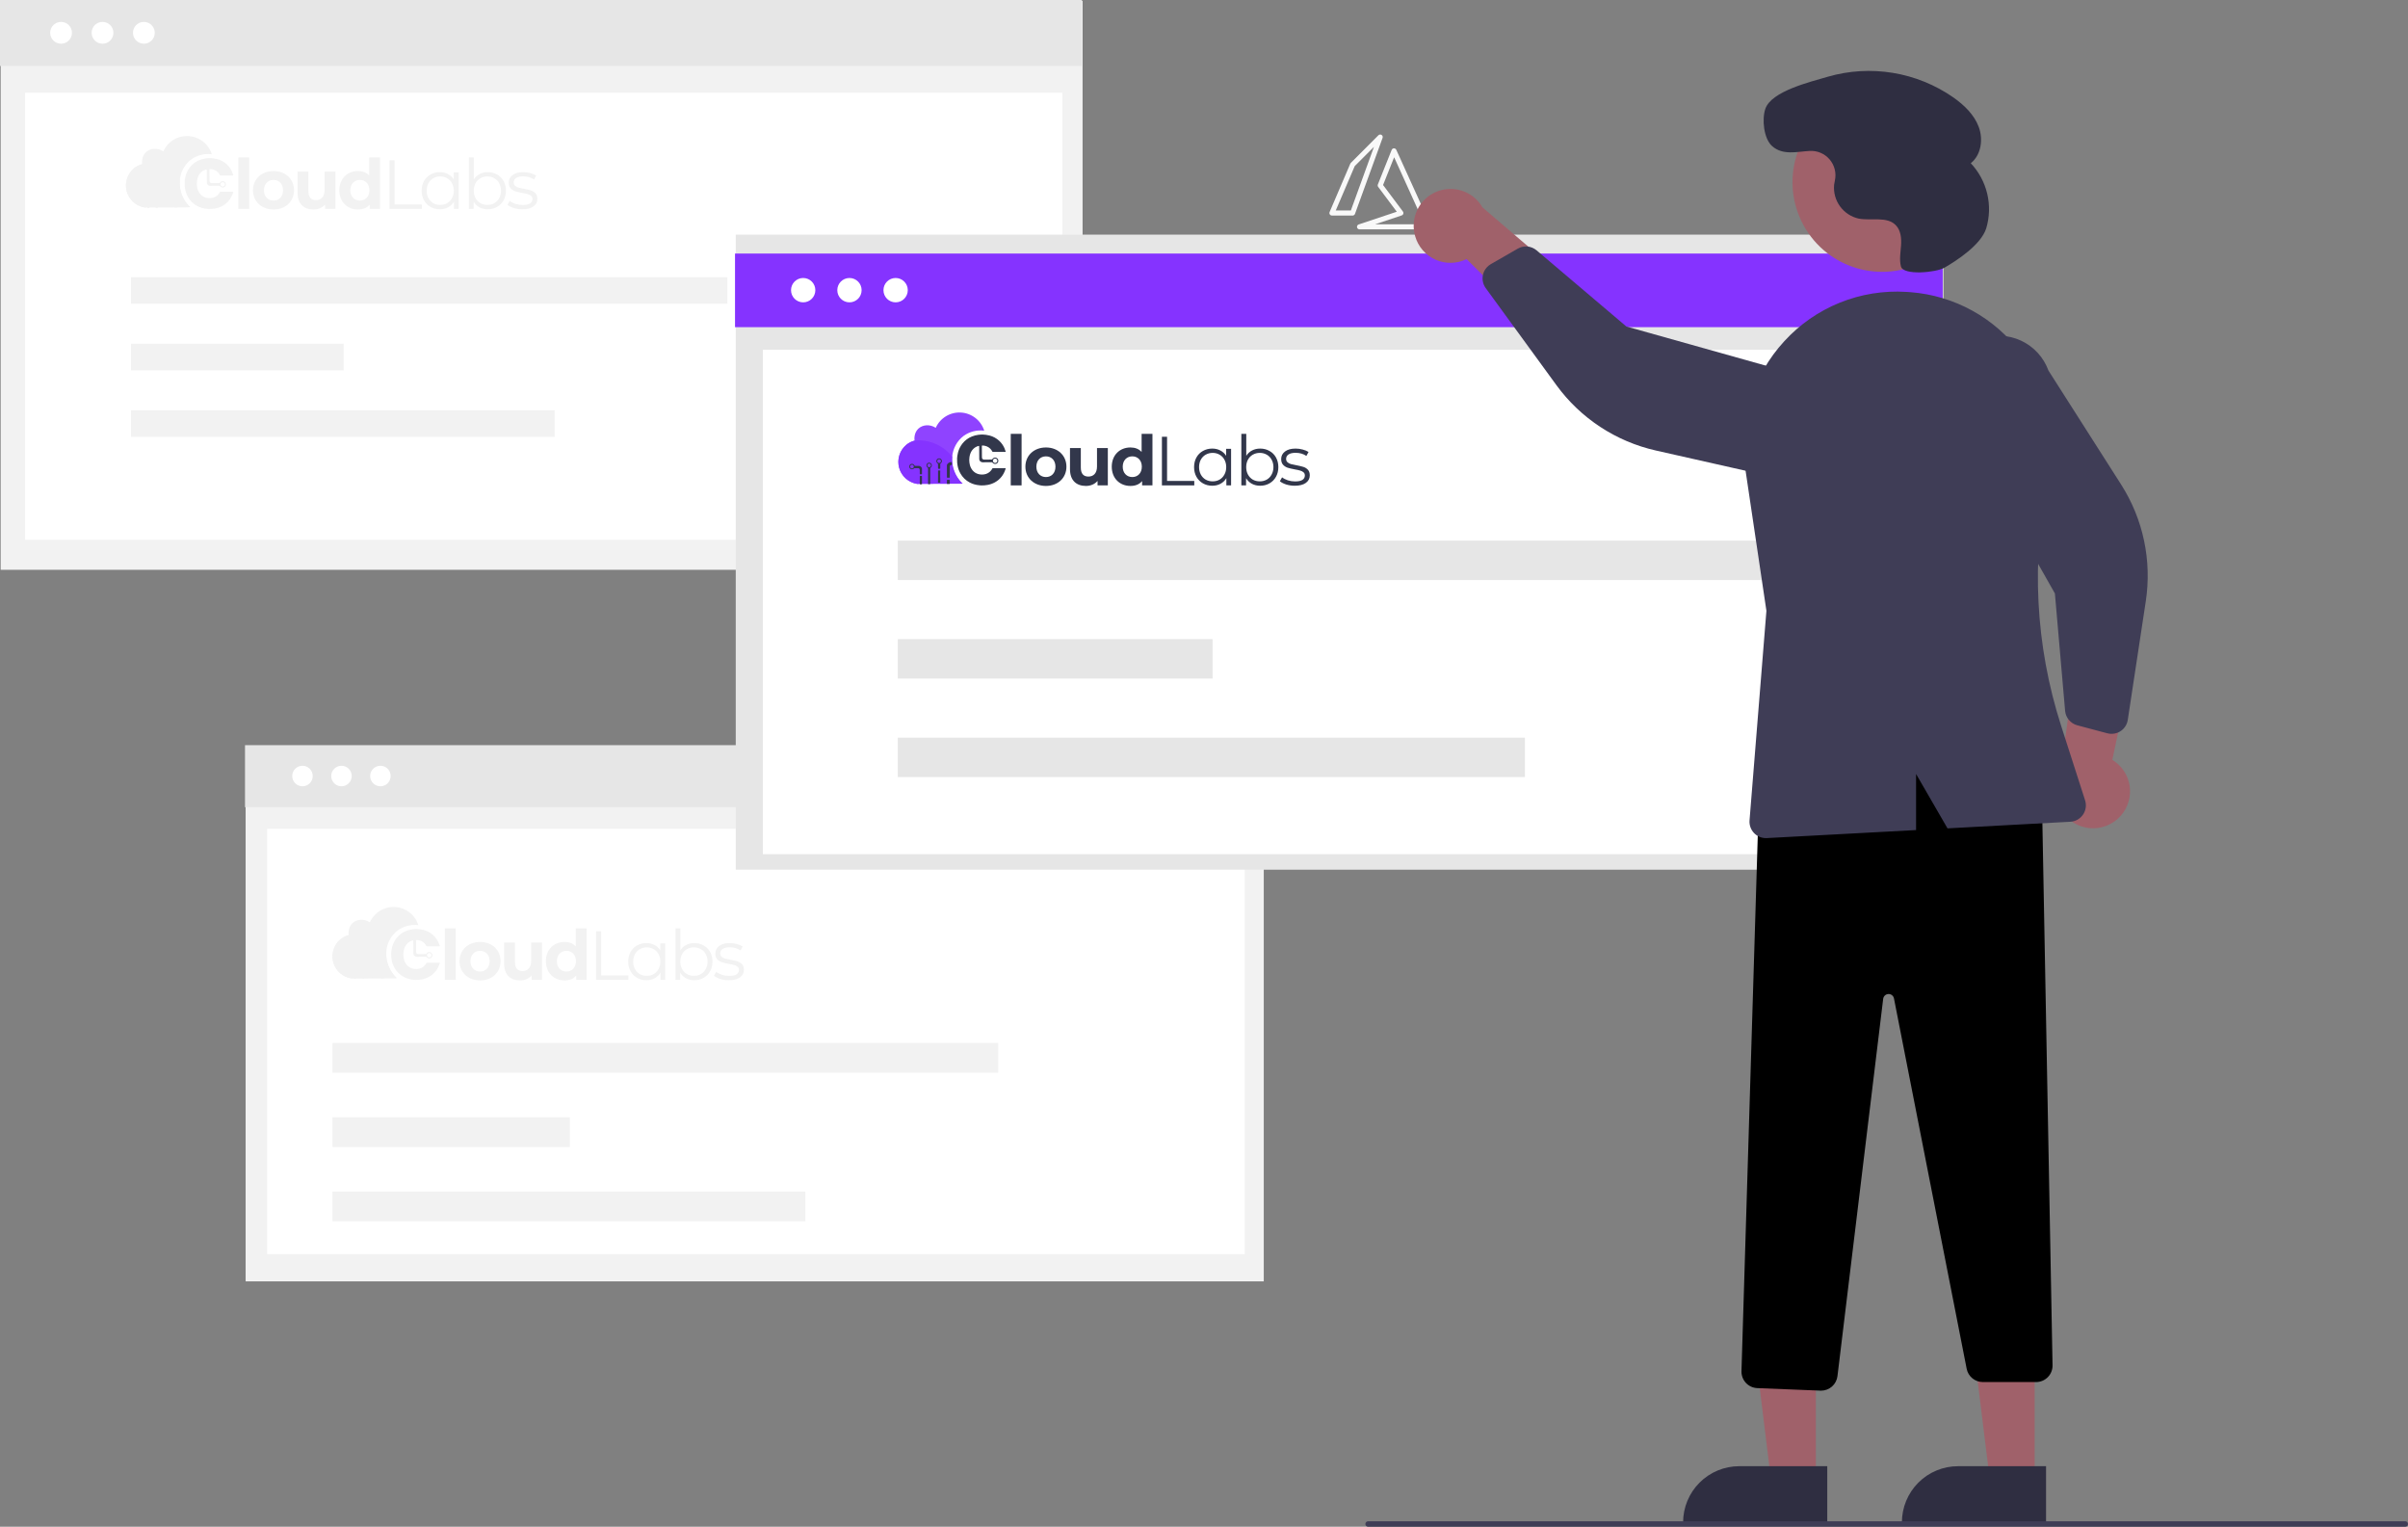 <svg xmlns="http://www.w3.org/2000/svg" width="478" height="303" viewBox="0 0 478 303" fill="none"><rect x="0" y="0" width="478" height="303" fill="#808080" stroke="none"/><g clip-path="url(#clip0_48_4979)"><g clip-path="url(#clip1_48_4979)"><path d="M268.501 32.681L264.394 42.276H268.501L273.977 27.198L268.501 32.681ZM283.56 45.017L276.715 29.939L273.977 36.793L278.084 42.276L269.87 45.017H283.56Z" stroke="#F9F9F9" stroke-linejoin="round"></path></g><path d="M214.896 0.174H0.131V113.084H214.896V0.174Z" fill="#F2F2F2"></path><path d="M214.764 0H0V13.089H214.764V0Z" fill="#E6E6E6"></path><path d="M210.876 18.396H4.988V107.132H210.876V18.396Z" fill="white"></path><path d="M20.351 8.676C21.546 8.676 22.514 7.707 22.514 6.511C22.514 5.315 21.546 4.346 20.351 4.346C19.157 4.346 18.189 5.315 18.189 6.511C18.189 7.707 19.157 8.676 20.351 8.676Z" fill="white"></path><path d="M28.56 8.676C29.754 8.676 30.722 7.707 30.722 6.511C30.722 5.315 29.754 4.346 28.56 4.346C27.366 4.346 26.397 5.315 26.397 6.511C26.397 7.707 27.366 8.676 28.56 8.676Z" fill="white"></path><path d="M12.121 8.676C13.316 8.676 14.284 7.707 14.284 6.511C14.284 5.315 13.316 4.346 12.121 4.346C10.927 4.346 9.959 5.315 9.959 6.511C9.959 7.707 10.927 8.676 12.121 8.676Z" fill="white"></path><path d="M144.392 55H26V60.283H144.392V55Z" fill="#F2F2F2"></path><path d="M68.212 68.208H26V73.491H68.212V68.208Z" fill="#F2F2F2"></path><path d="M110.095 81.416H26V86.699H110.095V81.416Z" fill="#F2F2F2"></path><path d="M250.865 148.049H48.758V254.304H250.865V148.049Z" fill="#F2F2F2"></path><path d="M250.741 147.885H48.635V160.203H250.741V147.885Z" fill="#E6E6E6"></path><path d="M247.082 164.486H53.02V248.893H247.082V164.486Z" fill="white"></path><path d="M67.787 156.05C68.911 156.05 69.822 155.138 69.822 154.012C69.822 152.887 68.911 151.975 67.787 151.975C66.663 151.975 65.752 152.887 65.752 154.012C65.752 155.138 66.663 156.05 67.787 156.05Z" fill="white"></path><path d="M75.511 156.05C76.635 156.05 77.546 155.138 77.546 154.012C77.546 152.887 76.635 151.975 75.511 151.975C74.388 151.975 73.476 152.887 73.476 154.012C73.476 155.138 74.388 156.05 75.511 156.05Z" fill="white"></path><path d="M60.042 156.05C61.166 156.05 62.077 155.138 62.077 154.012C62.077 152.887 61.166 151.975 60.042 151.975C58.918 151.975 58.007 152.887 58.007 154.012C58.007 155.138 58.918 156.05 60.042 156.05Z" fill="white"></path><path d="M385.784 46.566H146.051V172.602H385.784V46.566Z" fill="#E6E6E6"></path><path d="M385.638 50.32H145.905V64.931H385.638V50.32Z" fill="#8533FF"></path><path d="M380.017 69.419H151.433V169.517H380.017V69.419Z" fill="white"></path><path d="M168.622 60.005C169.955 60.005 171.036 58.923 171.036 57.588C171.036 56.253 169.955 55.171 168.622 55.171C167.289 55.171 166.208 56.253 166.208 57.588C166.208 58.923 167.289 60.005 168.622 60.005Z" fill="white"></path><path d="M177.785 60.005C179.118 60.005 180.199 58.923 180.199 57.588C180.199 56.253 179.118 55.171 177.785 55.171C176.452 55.171 175.371 56.253 175.371 57.588C175.371 58.923 176.452 60.005 177.785 60.005Z" fill="white"></path><path d="M159.436 60.005C160.769 60.005 161.85 58.923 161.85 57.588C161.85 56.253 160.769 55.171 159.436 55.171C158.102 55.171 157.022 56.253 157.022 57.588C157.022 58.923 158.102 60.005 159.436 60.005Z" fill="white"></path><path d="M353.477 107.294H178.212V115.115H353.477V107.294Z" fill="#E6E6E6"></path><path d="M240.702 126.846H178.212V134.667H240.702V126.846Z" fill="#E6E6E6"></path><path d="M302.704 146.399H178.212V154.22H302.704V146.399Z" fill="#E6E6E6"></path><path d="M198.157 207H66V212.897H198.157V207Z" fill="#F2F2F2"></path><path d="M113.12 221.744H66V227.641H113.12V221.744Z" fill="#F2F2F2"></path><path d="M159.872 236.487H66V242.385H159.872V236.487Z" fill="#F2F2F2"></path><path d="M280.919 46.892C281.213 47.916 281.728 48.862 282.427 49.666C283.126 50.469 283.993 51.109 284.965 51.541C285.938 51.973 286.994 52.185 288.058 52.164C289.122 52.144 290.168 51.889 291.123 51.42L309.507 69.64L312.143 56.442L294.281 41.163C293.386 39.609 291.954 38.437 290.254 37.87C288.554 37.302 286.706 37.379 285.059 38.085C283.412 38.791 282.081 40.078 281.318 41.701C280.555 43.324 280.413 45.171 280.919 46.892Z" fill="#A0616A"></path><path d="M421.018 161.85C421.719 161.049 422.237 160.103 422.534 159.08C422.831 158.057 422.901 156.981 422.738 155.928C422.575 154.875 422.183 153.871 421.59 152.986C420.998 152.101 420.219 151.357 419.308 150.806L424.683 125.471L412.168 130.384L408.983 153.69C408.16 155.283 407.949 157.124 408.391 158.862C408.833 160.6 409.897 162.116 411.38 163.122C412.864 164.128 414.664 164.554 416.44 164.32C418.217 164.085 419.845 163.206 421.018 161.85Z" fill="#A0616A"></path><path d="M360.456 293.886H351.581L347.359 259.612L360.457 259.613L360.456 293.886Z" fill="#A0616A"></path><path d="M362.719 302.5L334.104 302.499V302.136C334.104 300.672 334.392 299.222 334.951 297.869C335.511 296.516 336.331 295.286 337.366 294.251C338.4 293.215 339.628 292.394 340.979 291.833C342.33 291.273 343.779 290.985 345.241 290.985H345.242L362.719 290.985L362.719 302.5Z" fill="#2F2E41"></path><path d="M403.888 293.886H395.014L390.792 259.612L403.889 259.613L403.888 293.886Z" fill="#A0616A"></path><path d="M406.151 302.5L377.536 302.499V302.136C377.536 300.672 377.824 299.222 378.384 297.869C378.943 296.516 379.764 295.286 380.798 294.251C381.832 293.215 383.06 292.394 384.412 291.833C385.763 291.273 387.211 290.985 388.674 290.985H388.675L406.152 290.985L406.151 302.5Z" fill="#2F2E41"></path><path d="M361.38 275.99L348.817 275.486C347.96 275.449 347.152 275.077 346.568 274.448C345.983 273.82 345.668 272.986 345.692 272.128L349.231 155.887L349.462 155.804C371.48 147.829 389.694 148.432 405.147 157.645L405.32 157.748L407.44 270.961C407.448 271.395 407.37 271.826 407.21 272.228C407.05 272.631 406.812 272.998 406.508 273.308C406.205 273.617 405.843 273.863 405.444 274.031C405.045 274.198 404.616 274.285 404.183 274.285H393.59C392.835 274.283 392.105 274.02 391.522 273.54C390.939 273.061 390.54 272.393 390.394 271.652L375.963 198.152C375.913 197.898 375.775 197.67 375.572 197.509C375.369 197.349 375.116 197.265 374.858 197.275C374.599 197.285 374.353 197.386 374.163 197.561C373.972 197.737 373.851 197.974 373.82 198.231L364.744 273.124C364.644 273.914 364.261 274.64 363.666 275.168C363.07 275.695 362.304 275.988 361.509 275.992C361.466 275.992 361.423 275.991 361.38 275.99Z" fill="black"></path><path d="M382.13 51.766C390.745 47.05 393.912 36.234 389.202 27.607C384.492 18.98 373.689 15.81 365.074 20.526C356.458 25.241 353.291 36.058 358.001 44.684C362.711 53.311 373.514 56.482 382.13 51.766Z" fill="#A0616A"></path><path d="M294.61 53.853C294.895 53.254 295.356 52.755 295.93 52.424L301.292 49.342C301.874 49.009 302.543 48.864 303.209 48.925C303.876 48.985 304.508 49.25 305.02 49.682L322.835 64.793L363.781 76.288C365.03 76.873 366.151 77.7 367.08 78.72C368.01 79.74 368.729 80.933 369.198 82.232C369.666 83.53 369.875 84.908 369.811 86.288C369.747 87.667 369.413 89.02 368.826 90.27C368.24 91.519 367.413 92.641 366.394 93.571C365.374 94.5 364.182 95.219 362.884 95.687C361.587 96.155 360.21 96.362 358.833 96.297C357.455 96.232 356.104 95.895 354.857 95.307L328.701 89.411C320.762 87.623 313.743 83.009 308.948 76.426L294.921 57.175C294.651 56.805 294.463 56.382 294.367 55.934C294.272 55.486 294.271 55.023 294.366 54.575C294.419 54.325 294.501 54.083 294.61 53.853Z" fill="#3F3D56"></path><path d="M420.259 145.448C419.635 145.673 418.957 145.702 418.316 145.532L412.341 143.941C411.695 143.767 411.117 143.398 410.686 142.885C410.256 142.372 409.993 141.739 409.933 141.071L407.909 117.782L386.916 80.753C386.441 79.457 386.226 78.079 386.283 76.7C386.34 75.32 386.668 73.966 387.249 72.713C387.829 71.461 388.65 70.335 389.666 69.401C390.681 68.466 391.87 67.742 393.165 67.267C394.46 66.793 395.836 66.58 397.213 66.638C398.591 66.697 399.944 67.027 401.194 67.609C402.444 68.192 403.568 69.015 404.5 70.032C405.432 71.05 406.155 72.241 406.627 73.538L421.055 96.164C425.435 103.03 427.175 111.256 425.951 119.311L422.374 142.87C422.305 143.323 422.142 143.756 421.895 144.141C421.647 144.527 421.322 144.856 420.939 145.107C420.727 145.247 420.498 145.361 420.259 145.448Z" fill="#3F3D56"></path><path d="M354.155 67.759C357.209 64.406 360.975 61.782 365.177 60.081C369.379 58.38 373.908 57.645 378.432 57.931C378.729 57.95 379.025 57.97 379.32 57.993C383.607 58.333 387.772 59.585 391.537 61.666C395.302 63.746 398.58 66.608 401.152 70.059C403.767 73.558 405.605 77.576 406.544 81.844C407.484 86.111 407.502 90.531 406.599 94.806C403.152 111.146 404.024 128.104 409.13 144.002L413.9 158.83C414.053 159.306 414.095 159.81 414.022 160.304C413.95 160.797 413.765 161.268 413.483 161.679C413.2 162.091 412.827 162.431 412.392 162.675C411.957 162.919 411.472 163.06 410.974 163.087L386.59 164.399L380.35 153.607V164.735L350.714 166.33C350.655 166.334 350.596 166.335 350.538 166.335C350.088 166.335 349.644 166.242 349.232 166.061C348.82 165.88 348.45 165.616 348.145 165.285C347.84 164.954 347.607 164.563 347.46 164.138C347.313 163.712 347.256 163.261 347.292 162.812L350.642 121.222L346.44 92.975C345.76 88.462 346.1 83.853 347.436 79.489C348.771 75.125 351.067 71.117 354.155 67.759Z" fill="#3F3D56"></path><path d="M385.958 53.14C384.312 54.088 377.805 54.717 377.342 52.873L377.332 52.832C377.009 51.481 377.277 50.071 377.37 48.684C377.462 47.298 377.327 45.776 376.384 44.757C374.627 42.857 371.5 43.864 368.958 43.383C367.47 43.051 366.153 42.186 365.255 40.952C364.357 39.718 363.939 38.198 364.079 36.677C364.116 36.389 364.172 36.1 364.236 35.812C364.395 35.082 364.383 34.325 364.2 33.6C364.018 32.875 363.67 32.203 363.184 31.635C362.698 31.067 362.087 30.62 361.4 30.329C360.713 30.038 359.967 29.91 359.222 29.955C356.653 30.102 353.881 30.881 351.756 28.977C350.113 27.504 349.712 23.669 350.434 21.583C351.647 18.076 359.42 16.24 362.814 15.231C367.011 14.017 371.425 13.754 375.737 14.462C380.048 15.171 384.147 16.832 387.737 19.326C389.88 20.838 391.882 22.739 392.796 25.201C393.709 27.662 393.269 30.767 391.208 32.392C392.805 34.085 393.93 36.168 394.469 38.433C395.009 40.698 394.944 43.066 394.282 45.298C393.265 48.581 388.408 51.728 385.958 53.14Z" fill="#2F2E41"></path><path d="M477.46 303H271.572C271.428 303 271.291 302.943 271.19 302.842C271.088 302.74 271.031 302.602 271.031 302.459C271.031 302.315 271.088 302.178 271.19 302.076C271.291 301.975 271.428 301.918 271.572 301.918H477.46C477.603 301.918 477.74 301.975 477.842 302.076C477.943 302.178 478 302.315 478 302.459C478 302.602 477.943 302.74 477.842 302.842C477.74 302.943 477.603 303 477.46 303Z" fill="#3F3D56"></path><g clip-path="url(#clip2_48_4979)"><path d="M185.749 84.905C184.595 84.156 183.149 84.263 182.285 85.086C181.353 85.974 181.524 87.29 181.546 87.428C180.579 87.702 179.734 88.297 179.151 89.114C178.568 89.932 178.281 90.923 178.338 91.924C178.395 92.926 178.792 93.879 179.464 94.625C180.136 95.371 181.042 95.866 182.034 96.029L191.086 95.988C190.108 95.08 189.427 93.9 189.13 92.601C188.989 91.951 188.952 91.282 189.018 90.621C189.088 89.816 189.325 89.035 189.715 88.326C190.104 87.618 190.638 86.999 191.281 86.509C192.464 85.659 193.927 85.29 195.373 85.477C195.061 84.48 194.453 83.601 193.628 82.957C192.804 82.313 191.803 81.935 190.758 81.873C189.714 81.811 188.675 82.068 187.78 82.61C186.885 83.151 186.177 83.952 185.749 84.905Z" fill="#8F43FF"></path><path d="M189.017 90.62C188.936 91.613 189.08 92.61 189.438 93.539C189.796 94.469 190.359 95.305 191.085 95.988L182.033 96.029C181.201 95.891 180.427 95.518 179.8 94.956C179.173 94.393 178.719 93.664 178.492 92.853C178.265 92.043 178.275 91.185 178.52 90.38C178.765 89.574 179.234 88.855 179.874 88.307C180.634 87.664 181.612 87.334 182.607 87.384C183.846 87.43 185.061 87.743 186.168 88.301C187.274 88.86 188.246 89.651 189.017 90.621V90.62Z" fill="#8533FF"></path><path d="M199.608 89.682C199.431 89.696 198.36 89.699 197.172 89.691C197.13 89.691 197.088 89.688 197.058 89.686C197.025 89.671 196.999 89.645 196.984 89.612C196.93 89.521 196.879 89.427 196.817 89.341C196.521 88.914 196.076 88.61 195.569 88.49C195.4 88.445 195.225 88.421 195.05 88.418C195.018 88.419 194.986 88.421 194.955 88.425C194.945 88.428 194.935 88.433 194.928 88.44C194.921 88.448 194.915 88.457 194.912 88.467C194.908 88.482 194.906 88.498 194.905 88.514C194.905 88.556 194.903 88.599 194.905 88.641C194.91 89.314 194.915 89.987 194.92 90.66C194.917 90.735 194.922 90.809 194.936 90.882C194.945 90.924 194.958 90.964 194.976 91.003C195.003 91.061 195.045 91.111 195.098 91.147C195.151 91.183 195.213 91.204 195.277 91.208C195.319 91.212 195.362 91.211 195.404 91.211C195.856 91.211 196.308 91.21 196.76 91.208C196.817 91.214 196.875 91.21 196.931 91.195C196.967 91.163 196.998 91.124 197.019 91.081C197.099 90.967 197.215 90.883 197.349 90.843C197.439 90.814 197.535 90.807 197.629 90.82C197.724 90.834 197.814 90.868 197.893 90.921C197.972 90.974 198.038 91.044 198.086 91.126C198.134 91.208 198.163 91.299 198.171 91.394C198.179 91.489 198.166 91.584 198.132 91.673C198.098 91.762 198.045 91.842 197.976 91.907C197.906 91.973 197.824 92.022 197.733 92.051C197.643 92.08 197.546 92.088 197.452 92.075C197.319 92.059 197.195 91.999 197.1 91.905C197.072 91.88 197.047 91.852 197.026 91.822C197.007 91.79 196.978 91.765 196.945 91.749C196.911 91.733 196.873 91.727 196.837 91.732C196.359 91.738 195.881 91.74 195.402 91.745C195.297 91.745 195.191 91.755 195.084 91.754C194.896 91.751 194.715 91.68 194.576 91.555C194.519 91.503 194.472 91.44 194.44 91.37C194.408 91.3 194.391 91.224 194.389 91.147C194.385 91.104 194.389 91.062 194.387 91.019C194.382 90.267 194.377 89.514 194.372 88.761C194.372 88.698 194.37 88.634 194.366 88.57C194.363 88.549 194.356 88.529 194.345 88.511C194.342 88.507 194.338 88.503 194.334 88.5C194.329 88.498 194.324 88.496 194.319 88.495C194.298 88.494 194.277 88.496 194.256 88.501C193.862 88.597 193.501 88.799 193.213 89.085C192.944 89.352 192.74 89.675 192.614 90.032C192.535 90.252 192.479 90.479 192.445 90.71C192.419 90.884 192.419 91.058 192.402 91.232C192.4 91.258 192.4 91.285 192.402 91.311C192.405 91.635 192.445 91.957 192.522 92.271C192.62 92.664 192.803 93.03 193.058 93.344C193.34 93.686 193.718 93.938 194.143 94.066C194.326 94.121 194.515 94.156 194.706 94.171C194.896 94.188 195.088 94.184 195.278 94.159C195.575 94.129 195.863 94.038 196.122 93.89C196.382 93.743 196.607 93.542 196.785 93.302C196.851 93.213 196.906 93.116 196.967 93.023C196.987 92.992 197.007 92.96 197.027 92.929C197.047 92.922 197.069 92.918 197.09 92.915C197.138 92.912 197.186 92.912 197.233 92.912H199.415C199.463 92.912 199.51 92.913 199.558 92.915C199.569 92.915 199.579 92.917 199.589 92.921C199.599 92.925 199.607 92.931 199.614 92.939C199.62 92.951 199.623 92.964 199.624 92.978C199.624 92.991 199.622 93.004 199.617 93.016C199.594 93.093 199.571 93.169 199.545 93.244C199.389 93.707 199.16 94.143 198.867 94.535C198.499 95.024 198.031 95.43 197.494 95.725C197.042 95.973 196.552 96.146 196.044 96.239C195.84 96.276 195.635 96.303 195.428 96.319C195.232 96.336 195.036 96.34 194.839 96.339C194.743 96.341 194.648 96.335 194.553 96.322C194.521 96.317 194.49 96.316 194.458 96.314C194.082 96.286 193.71 96.216 193.349 96.107C193.059 96.019 192.777 95.905 192.509 95.764C191.715 95.353 191.062 94.717 190.631 93.936C190.355 93.439 190.166 92.898 190.072 92.338C190.042 92.166 190.023 91.992 190.004 91.818C189.982 91.533 189.976 91.247 189.986 90.96C190.008 90.802 190.014 90.644 190.035 90.486C190.066 90.255 190.112 90.026 190.171 89.801C190.339 89.152 190.641 88.545 191.057 88.019C191.548 87.401 192.193 86.921 192.927 86.628C193.331 86.465 193.754 86.354 194.187 86.297C194.524 86.251 194.864 86.235 195.204 86.249C195.379 86.256 195.553 86.273 195.728 86.296C195.965 86.326 196.199 86.372 196.43 86.434C197.148 86.622 197.808 86.984 198.353 87.487C198.785 87.89 199.132 88.375 199.373 88.914C199.467 89.122 199.546 89.336 199.61 89.555C199.618 89.58 199.623 89.606 199.625 89.632C199.621 89.649 199.616 89.666 199.608 89.682ZM197.544 91.877C197.601 91.878 197.658 91.867 197.711 91.845C197.764 91.823 197.812 91.79 197.852 91.749C197.892 91.709 197.924 91.66 197.945 91.607C197.967 91.553 197.976 91.497 197.975 91.44C197.975 91.382 197.963 91.326 197.94 91.273C197.917 91.22 197.884 91.172 197.843 91.133C197.802 91.093 197.753 91.061 197.699 91.04C197.646 91.019 197.589 91.009 197.531 91.01C197.473 91.01 197.416 91.021 197.363 91.043C197.31 91.065 197.261 91.097 197.22 91.138C197.18 91.179 197.147 91.228 197.126 91.281C197.104 91.335 197.093 91.392 197.094 91.45C197.095 91.507 197.107 91.564 197.131 91.618C197.154 91.671 197.187 91.718 197.229 91.758C197.271 91.797 197.32 91.828 197.374 91.849C197.429 91.87 197.487 91.879 197.544 91.877Z" fill="#32374B"></path><path d="M188.912 91.741C188.919 91.802 188.928 91.869 188.935 91.937C188.945 92.032 188.955 92.126 188.963 92.221C188.963 92.234 188.95 92.248 188.941 92.263C188.903 92.268 188.866 92.272 188.83 92.279C188.735 92.297 188.649 92.344 188.584 92.415C188.557 92.441 188.541 92.477 188.54 92.514C188.538 92.567 188.537 92.62 188.537 92.673C188.536 93.308 188.534 93.943 188.533 94.579C188.533 94.637 188.53 94.695 188.527 94.753C188.524 94.766 188.519 94.778 188.51 94.788C188.501 94.798 188.489 94.805 188.476 94.808C188.466 94.81 188.455 94.811 188.445 94.812C188.313 94.812 188.179 94.812 188.047 94.811C188.032 94.809 188.017 94.805 188.004 94.8C187.995 94.794 187.987 94.786 187.981 94.777C187.975 94.767 187.972 94.756 187.971 94.745C187.968 94.703 187.966 94.66 187.966 94.618C187.964 93.882 187.963 93.146 187.961 92.41C187.951 92.298 187.985 92.187 188.057 92.1C188.134 91.992 188.234 91.902 188.351 91.837C188.467 91.771 188.594 91.727 188.725 91.708C188.767 91.703 188.81 91.702 188.852 91.704C188.864 91.705 188.876 91.709 188.887 91.715C188.897 91.721 188.906 91.73 188.912 91.741Z" fill="#32374B"></path><path d="M184.623 96.079C184.606 96.085 184.588 96.088 184.57 96.09C184.485 96.09 184.401 96.093 184.316 96.09C184.257 96.09 184.23 96.062 184.228 96.001C184.225 95.948 184.226 95.896 184.226 95.843C184.226 94.927 184.226 94.011 184.226 93.095C184.226 93.042 184.224 92.99 184.222 92.937C184.221 92.916 184.216 92.895 184.206 92.876C184.196 92.857 184.182 92.841 184.164 92.829C184.137 92.81 184.111 92.791 184.088 92.77C184.035 92.726 183.991 92.672 183.96 92.61C183.929 92.548 183.911 92.481 183.908 92.412C183.9 92.338 183.907 92.263 183.928 92.192C183.963 92.086 184.031 91.993 184.122 91.927C184.213 91.862 184.322 91.826 184.434 91.825C184.547 91.824 184.656 91.859 184.748 91.924C184.839 91.988 184.908 92.08 184.945 92.186C184.982 92.289 184.986 92.401 184.957 92.507C184.928 92.613 184.867 92.707 184.782 92.777C184.739 92.804 184.701 92.838 184.669 92.877C184.662 92.905 184.657 92.933 184.654 92.961C184.651 93.014 184.651 93.067 184.651 93.12C184.651 94.03 184.651 94.941 184.651 95.852C184.651 95.909 184.651 95.968 184.645 96.026C184.64 96.044 184.633 96.062 184.623 96.079ZM184.435 92.723C184.529 92.724 184.619 92.689 184.688 92.625C184.757 92.561 184.798 92.474 184.803 92.38C184.805 92.331 184.798 92.283 184.781 92.237C184.764 92.191 184.739 92.149 184.705 92.114C184.671 92.078 184.631 92.05 184.587 92.03C184.542 92.011 184.494 92 184.445 92C184.396 91.999 184.348 92.008 184.302 92.027C184.257 92.045 184.216 92.073 184.182 92.107C184.148 92.141 184.121 92.183 184.103 92.228C184.085 92.273 184.076 92.322 184.077 92.37C184.079 92.464 184.118 92.552 184.185 92.618C184.252 92.684 184.341 92.721 184.435 92.723Z" fill="#32374B"></path><path d="M182.607 94.105C182.597 94.088 182.59 94.069 182.585 94.05C182.581 94.008 182.58 93.966 182.58 93.923C182.58 93.739 182.58 93.553 182.578 93.368C182.578 93.325 182.578 93.283 182.577 93.241C182.574 93.177 182.556 93.115 182.524 93.059C182.503 93.019 182.473 92.985 182.435 92.959C182.398 92.934 182.355 92.918 182.31 92.913C182.283 92.909 182.257 92.908 182.231 92.908C182.008 92.908 181.785 92.908 181.562 92.908C181.544 92.909 181.525 92.912 181.507 92.914C181.462 92.937 181.422 92.968 181.389 93.006C181.312 93.072 181.219 93.116 181.12 93.132C181.02 93.148 180.917 93.136 180.824 93.097C180.731 93.058 180.651 92.993 180.593 92.91C180.535 92.827 180.502 92.73 180.497 92.629C180.492 92.55 180.502 92.47 180.527 92.395C180.575 92.273 180.666 92.173 180.783 92.112C180.899 92.052 181.034 92.036 181.161 92.067C181.302 92.101 181.424 92.189 181.5 92.312C181.527 92.351 181.549 92.394 181.574 92.437C181.599 92.446 181.625 92.453 181.65 92.457C181.698 92.461 181.746 92.461 181.793 92.461C181.978 92.461 182.165 92.461 182.351 92.461C182.457 92.459 182.563 92.483 182.659 92.528C182.765 92.573 182.855 92.648 182.919 92.743C182.984 92.838 183.019 92.95 183.021 93.065C183.024 93.107 183.021 93.15 183.021 93.192C183.021 93.43 183.021 93.668 183.019 93.907C183.019 93.949 183.019 93.991 183.017 94.034C183.019 94.046 183.017 94.058 183.013 94.069C183.009 94.081 183.002 94.091 182.994 94.1C182.985 94.108 182.974 94.114 182.963 94.118C182.951 94.122 182.939 94.123 182.927 94.122C182.837 94.123 182.747 94.122 182.657 94.12C182.639 94.116 182.623 94.112 182.607 94.105ZM181.398 92.601C181.399 92.553 181.39 92.506 181.372 92.462C181.355 92.418 181.328 92.378 181.295 92.344C181.262 92.31 181.222 92.283 181.178 92.265C181.134 92.246 181.087 92.237 181.04 92.236C180.943 92.234 180.85 92.27 180.781 92.336C180.711 92.402 180.67 92.493 180.666 92.589C180.665 92.638 180.674 92.687 180.693 92.732C180.711 92.777 180.738 92.819 180.772 92.854C180.806 92.889 180.848 92.917 180.893 92.936C180.938 92.956 180.986 92.966 181.036 92.966C181.084 92.966 181.131 92.957 181.175 92.939C181.219 92.92 181.26 92.893 181.293 92.859C181.327 92.825 181.353 92.785 181.371 92.741C181.39 92.696 181.399 92.648 181.398 92.601Z" fill="#32374B"></path><path d="M186.621 93.385C186.63 93.402 186.637 93.419 186.642 93.438C186.646 93.464 186.647 93.49 186.643 93.517C186.631 93.627 186.627 93.739 186.63 93.85C186.63 94.078 186.63 94.306 186.63 94.533C186.626 94.655 186.631 94.777 186.645 94.898C186.649 94.925 186.65 94.951 186.649 94.977C186.65 95.206 186.651 95.434 186.652 95.661C186.652 95.687 186.65 95.714 186.648 95.74C186.648 95.756 186.641 95.771 186.63 95.783C186.62 95.795 186.605 95.803 186.589 95.805C186.478 95.806 186.366 95.806 186.255 95.805C186.239 95.804 186.224 95.797 186.212 95.785C186.201 95.773 186.195 95.758 186.195 95.742C186.193 95.641 186.193 95.54 186.195 95.44C186.196 95.361 186.204 95.282 186.204 95.203C186.206 94.668 186.207 94.132 186.207 93.597C186.207 93.544 186.207 93.492 186.211 93.439C186.212 93.42 186.219 93.402 186.232 93.389C186.245 93.375 186.263 93.368 186.282 93.367C186.383 93.359 186.484 93.36 186.584 93.371C186.597 93.374 186.609 93.379 186.621 93.385Z" fill="#32374B"></path><path d="M186.175 92.02C186.139 91.99 186.102 91.96 186.067 91.929C185.982 91.856 185.92 91.76 185.889 91.652C185.869 91.584 185.862 91.511 185.871 91.44C185.88 91.369 185.905 91.3 185.942 91.239C185.989 91.156 186.058 91.086 186.141 91.038C186.211 90.998 186.288 90.973 186.367 90.965C186.446 90.958 186.527 90.967 186.603 90.993C186.677 91.016 186.745 91.055 186.801 91.108C186.858 91.16 186.901 91.226 186.928 91.298C186.973 91.395 186.987 91.504 186.967 91.609C186.947 91.714 186.895 91.811 186.817 91.885C186.774 91.931 186.723 91.97 186.675 92.011C186.656 92.043 186.647 92.081 186.651 92.118C186.651 92.272 186.651 92.425 186.65 92.578C186.65 92.689 186.65 92.801 186.648 92.912C186.647 92.938 186.643 92.965 186.638 92.99C186.635 93.001 186.63 93.01 186.622 93.017C186.614 93.024 186.605 93.029 186.594 93.031C186.52 93.034 186.446 93.037 186.372 93.038C186.335 93.037 186.298 93.035 186.261 93.028C186.251 93.027 186.24 93.022 186.233 93.015C186.225 93.008 186.22 92.998 186.218 92.988C186.211 92.951 186.206 92.914 186.206 92.878C186.204 92.682 186.206 92.486 186.203 92.29C186.203 92.221 186.196 92.153 186.19 92.084C186.187 92.063 186.182 92.041 186.175 92.02ZM186.787 91.519C186.788 91.47 186.78 91.422 186.762 91.376C186.744 91.33 186.717 91.288 186.683 91.253C186.649 91.218 186.608 91.19 186.563 91.17C186.518 91.151 186.469 91.141 186.42 91.14C186.324 91.144 186.233 91.183 186.164 91.25C186.095 91.317 186.054 91.407 186.048 91.503C186.048 91.602 186.086 91.697 186.156 91.768C186.225 91.838 186.319 91.88 186.418 91.882C186.515 91.882 186.608 91.844 186.677 91.776C186.747 91.708 186.786 91.615 186.788 91.519L186.787 91.519Z" fill="#32374B"></path><path d="M183.004 94.478C183.01 94.497 183.014 94.518 183.017 94.538C183.019 94.575 183.018 94.612 183.018 94.65C183.019 95.067 183.021 95.485 183.021 95.903C183.021 95.95 183.021 95.998 183.018 96.045C183.018 96.061 183.012 96.077 183.001 96.089C182.991 96.101 182.976 96.109 182.96 96.11C182.854 96.111 182.749 96.111 182.643 96.11C182.627 96.108 182.612 96.1 182.601 96.089C182.59 96.077 182.584 96.062 182.582 96.046C182.58 96.02 182.578 95.993 182.578 95.967C182.578 95.512 182.579 95.058 182.581 94.603C182.582 94.571 182.584 94.539 182.589 94.508C182.593 94.495 182.6 94.484 182.609 94.475C182.619 94.466 182.63 94.459 182.643 94.455C182.648 94.454 182.654 94.453 182.659 94.452C182.759 94.444 182.859 94.445 182.959 94.455C182.976 94.46 182.991 94.468 183.004 94.478Z" fill="#32374B"></path><path d="M187.964 95.634C187.964 95.545 187.964 95.455 187.964 95.366C187.965 95.344 187.966 95.324 187.969 95.303C187.97 95.287 187.977 95.272 187.988 95.26C187.998 95.249 188.013 95.241 188.028 95.237C188.038 95.235 188.049 95.234 188.06 95.233C188.186 95.233 188.313 95.233 188.44 95.233C188.45 95.234 188.461 95.235 188.471 95.237C188.484 95.24 188.496 95.246 188.506 95.255C188.515 95.264 188.522 95.275 188.526 95.288C188.53 95.314 188.533 95.341 188.533 95.367C188.535 95.551 188.536 95.736 188.536 95.92C188.536 95.947 188.533 95.973 188.527 95.999C188.524 96.009 188.518 96.019 188.511 96.026C188.503 96.033 188.494 96.038 188.484 96.041C188.474 96.044 188.463 96.046 188.453 96.047C188.315 96.047 188.178 96.047 188.041 96.047C188.03 96.046 188.02 96.044 188.01 96.041C188 96.038 187.991 96.032 187.983 96.025C187.976 96.017 187.971 96.008 187.968 95.998C187.965 95.972 187.962 95.945 187.961 95.919C187.961 95.825 187.961 95.73 187.961 95.634H187.964Z" fill="#32374B"></path></g><path d="M200.64 96.331V86.103H202.79V96.331H200.64Z" fill="#32374B"></path><path d="M207.625 96.441C205.268 96.441 203.545 94.856 203.545 92.623C203.545 90.39 205.268 88.805 207.625 88.805C209.982 88.805 211.691 90.39 211.691 92.623C211.691 94.856 209.982 96.441 207.625 96.441ZM207.625 94.677C208.7 94.677 209.514 93.905 209.514 92.623C209.514 91.341 208.7 90.569 207.625 90.569C206.55 90.569 205.723 91.341 205.723 92.623C205.723 93.905 206.55 94.677 207.625 94.677Z" fill="#32374B"></path><path d="M217.76 88.915H219.91V96.331H217.87V95.448C217.305 96.096 216.478 96.441 215.569 96.441C213.708 96.441 212.398 95.393 212.398 93.105V88.915H214.548V92.788C214.548 94.029 215.1 94.58 216.051 94.58C217.043 94.58 217.76 93.946 217.76 92.581V88.915Z" fill="#32374B"></path><path d="M226.617 86.103H228.767V96.331H226.713V95.476C226.176 96.124 225.39 96.441 224.397 96.441C222.302 96.441 220.69 94.952 220.69 92.623C220.69 90.293 222.302 88.805 224.397 88.805C225.307 88.805 226.079 89.094 226.617 89.701V86.103ZM224.77 94.677C225.831 94.677 226.658 93.905 226.658 92.623C226.658 91.341 225.831 90.569 224.77 90.569C223.694 90.569 222.867 91.341 222.867 92.623C222.867 93.905 223.694 94.677 224.77 94.677Z" fill="#32374B"></path><path d="M230.647 86.682H231.667V95.448H237.07V96.331H230.647V86.682Z" fill="#32374B"></path><path d="M244.376 89.08V96.331H243.439V94.897C243.145 95.384 242.754 95.756 242.267 96.014C241.79 96.271 241.247 96.4 240.641 96.4C239.961 96.4 239.345 96.243 238.794 95.931C238.242 95.618 237.811 95.182 237.498 94.621C237.186 94.061 237.03 93.422 237.03 92.705C237.03 91.989 237.186 91.35 237.498 90.79C237.811 90.229 238.242 89.797 238.794 89.494C239.345 89.181 239.961 89.025 240.641 89.025C241.229 89.025 241.757 89.149 242.226 89.397C242.704 89.636 243.094 89.99 243.398 90.459V89.08H244.376ZM240.724 95.531C241.229 95.531 241.684 95.416 242.088 95.186C242.502 94.948 242.823 94.612 243.053 94.18C243.292 93.748 243.411 93.257 243.411 92.705C243.411 92.154 243.292 91.662 243.053 91.231C242.823 90.799 242.502 90.468 242.088 90.238C241.684 89.999 241.229 89.88 240.724 89.88C240.209 89.88 239.745 89.999 239.331 90.238C238.927 90.468 238.605 90.799 238.367 91.231C238.137 91.662 238.022 92.154 238.022 92.705C238.022 93.257 238.137 93.748 238.367 94.18C238.605 94.612 238.927 94.948 239.331 95.186C239.745 95.416 240.209 95.531 240.724 95.531Z" fill="#32374B"></path><path d="M250.148 89.025C250.828 89.025 251.444 89.181 251.995 89.494C252.547 89.797 252.978 90.229 253.291 90.79C253.603 91.35 253.759 91.989 253.759 92.705C253.759 93.422 253.603 94.061 253.291 94.621C252.978 95.182 252.547 95.618 251.995 95.931C251.444 96.243 250.828 96.4 250.148 96.4C249.542 96.4 248.995 96.271 248.508 96.014C248.03 95.756 247.644 95.384 247.35 94.897V96.331H246.413V86.103H247.391V90.459C247.695 89.99 248.081 89.636 248.549 89.397C249.027 89.149 249.56 89.025 250.148 89.025ZM250.079 95.531C250.585 95.531 251.044 95.416 251.458 95.186C251.871 94.948 252.193 94.612 252.422 94.18C252.661 93.748 252.781 93.257 252.781 92.705C252.781 92.154 252.661 91.662 252.422 91.231C252.193 90.799 251.871 90.468 251.458 90.238C251.044 89.999 250.585 89.88 250.079 89.88C249.565 89.88 249.101 89.999 248.687 90.238C248.283 90.468 247.961 90.799 247.722 91.231C247.492 91.662 247.378 92.154 247.378 92.705C247.378 93.257 247.492 93.748 247.722 94.18C247.961 94.612 248.283 94.948 248.687 95.186C249.101 95.416 249.565 95.531 250.079 95.531Z" fill="#32374B"></path><path d="M257.009 96.4C256.421 96.4 255.856 96.317 255.313 96.151C254.78 95.977 254.362 95.761 254.059 95.504L254.5 94.732C254.803 94.971 255.185 95.168 255.644 95.324C256.104 95.471 256.582 95.545 257.078 95.545C257.739 95.545 258.226 95.444 258.539 95.242C258.86 95.03 259.021 94.736 259.021 94.359C259.021 94.093 258.934 93.886 258.759 93.739C258.585 93.583 258.364 93.468 258.098 93.395C257.831 93.312 257.477 93.234 257.036 93.16C256.448 93.05 255.975 92.94 255.617 92.829C255.258 92.71 254.95 92.513 254.693 92.237C254.445 91.961 254.321 91.58 254.321 91.093C254.321 90.486 254.574 89.99 255.079 89.604C255.584 89.218 256.287 89.025 257.188 89.025C257.657 89.025 258.125 89.089 258.594 89.218C259.063 89.338 259.449 89.498 259.752 89.701L259.325 90.486C258.727 90.073 258.015 89.866 257.188 89.866C256.563 89.866 256.09 89.976 255.768 90.197C255.456 90.417 255.3 90.707 255.3 91.065C255.3 91.341 255.387 91.561 255.562 91.727C255.745 91.892 255.97 92.016 256.237 92.099C256.503 92.172 256.871 92.251 257.34 92.333C257.919 92.444 258.383 92.554 258.732 92.664C259.081 92.774 259.38 92.963 259.628 93.229C259.876 93.496 260 93.863 260 94.332C260 94.966 259.733 95.471 259.2 95.848C258.677 96.216 257.946 96.4 257.009 96.4Z" fill="#32374B"></path><g clip-path="url(#clip3_48_4979)"><path d="M32.421 30.042C31.267 29.293 29.821 29.4 28.957 30.223C28.025 31.111 28.196 32.426 28.218 32.565C27.251 32.839 26.406 33.433 25.823 34.251C25.24 35.068 24.953 36.059 25.01 37.061C25.067 38.063 25.464 39.015 26.136 39.761C26.808 40.508 27.714 41.003 28.706 41.166L37.758 41.125C36.78 40.217 36.099 39.036 35.802 37.737C35.661 37.087 35.623 36.419 35.69 35.758C35.76 34.953 35.997 34.171 36.387 33.463C36.776 32.755 37.31 32.136 37.953 31.645C39.136 30.796 40.599 30.427 42.045 30.614C41.733 29.617 41.125 28.738 40.3 28.094C39.476 27.45 38.475 27.072 37.43 27.01C36.386 26.948 35.346 27.205 34.452 27.746C33.557 28.288 32.849 29.089 32.421 30.042Z" fill="#F2F2F2"></path><path d="M35.689 35.757C35.608 36.749 35.752 37.747 36.11 38.676C36.468 39.605 37.031 40.442 37.756 41.124L28.705 41.166C27.873 41.028 27.099 40.655 26.471 40.093C25.845 39.53 25.391 38.801 25.164 37.99C24.937 37.18 24.947 36.322 25.192 35.516C25.437 34.711 25.906 33.992 26.546 33.444C27.306 32.801 28.284 32.471 29.279 32.521C30.518 32.566 31.733 32.879 32.839 33.438C33.946 33.997 34.918 34.788 35.689 35.758V35.757Z" fill="#F2F2F2"></path><path d="M46.28 34.819C46.102 34.833 45.032 34.836 43.844 34.827C43.802 34.827 43.76 34.825 43.73 34.823C43.697 34.808 43.671 34.782 43.656 34.748C43.601 34.658 43.551 34.564 43.489 34.478C43.193 34.05 42.748 33.747 42.241 33.627C42.072 33.582 41.897 33.558 41.722 33.555C41.69 33.555 41.658 33.558 41.627 33.562C41.617 33.565 41.607 33.57 41.6 33.577C41.593 33.584 41.587 33.593 41.584 33.604C41.58 33.619 41.578 33.635 41.577 33.651C41.577 33.693 41.575 33.735 41.577 33.778C41.582 34.451 41.587 35.124 41.592 35.797C41.589 35.871 41.594 35.946 41.608 36.019C41.617 36.06 41.63 36.1 41.648 36.139C41.675 36.197 41.717 36.247 41.77 36.283C41.823 36.319 41.885 36.34 41.949 36.345C41.991 36.349 42.034 36.347 42.076 36.347C42.528 36.347 42.98 36.347 43.431 36.345C43.489 36.351 43.547 36.347 43.603 36.332C43.639 36.3 43.669 36.261 43.691 36.218C43.77 36.103 43.887 36.02 44.02 35.98C44.111 35.951 44.207 35.944 44.301 35.957C44.395 35.971 44.486 36.005 44.565 36.058C44.644 36.111 44.71 36.181 44.758 36.263C44.806 36.345 44.835 36.436 44.843 36.531C44.851 36.626 44.838 36.721 44.804 36.81C44.77 36.898 44.717 36.979 44.647 37.044C44.578 37.109 44.495 37.159 44.405 37.188C44.314 37.217 44.218 37.225 44.124 37.212C43.991 37.196 43.867 37.136 43.771 37.042C43.744 37.017 43.719 36.989 43.698 36.958C43.678 36.927 43.65 36.901 43.617 36.886C43.583 36.87 43.545 36.864 43.509 36.869C43.031 36.875 42.553 36.877 42.074 36.882C41.969 36.882 41.863 36.892 41.756 36.891C41.568 36.888 41.387 36.817 41.247 36.692C41.19 36.64 41.144 36.576 41.112 36.507C41.08 36.437 41.063 36.361 41.061 36.283C41.057 36.241 41.061 36.199 41.059 36.156C41.054 35.403 41.049 34.651 41.044 33.898C41.044 33.835 41.042 33.771 41.038 33.707C41.035 33.686 41.028 33.666 41.017 33.648C41.014 33.644 41.01 33.64 41.006 33.637C41.001 33.634 40.996 33.633 40.991 33.632C40.97 33.631 40.948 33.633 40.928 33.638C40.533 33.734 40.173 33.936 39.884 34.222C39.616 34.488 39.411 34.812 39.286 35.169C39.207 35.389 39.151 35.616 39.117 35.847C39.091 36.02 39.091 36.195 39.074 36.369C39.072 36.395 39.072 36.422 39.074 36.448C39.077 36.771 39.117 37.094 39.194 37.408C39.291 37.8 39.474 38.167 39.73 38.481C40.012 38.823 40.39 39.074 40.815 39.202C40.998 39.258 41.187 39.293 41.378 39.308C41.568 39.325 41.76 39.321 41.95 39.296C42.247 39.266 42.535 39.175 42.794 39.027C43.054 38.879 43.279 38.679 43.456 38.439C43.523 38.35 43.578 38.253 43.639 38.159C43.659 38.129 43.678 38.097 43.699 38.065C43.719 38.059 43.741 38.054 43.762 38.051C43.81 38.049 43.857 38.048 43.905 38.048H46.087C46.134 38.048 46.182 38.05 46.23 38.051C46.24 38.051 46.251 38.054 46.261 38.058C46.27 38.062 46.279 38.068 46.286 38.076C46.292 38.088 46.295 38.101 46.295 38.114C46.296 38.127 46.294 38.141 46.289 38.153C46.266 38.229 46.242 38.306 46.217 38.381C46.061 38.844 45.832 39.28 45.539 39.672C45.171 40.161 44.703 40.567 44.166 40.862C43.714 41.11 43.224 41.283 42.716 41.376C42.512 41.413 42.306 41.44 42.1 41.456C41.904 41.473 41.708 41.476 41.511 41.476C41.415 41.478 41.32 41.472 41.225 41.459C41.193 41.454 41.161 41.453 41.129 41.451C40.754 41.422 40.382 41.353 40.021 41.243C39.73 41.156 39.449 41.041 39.181 40.901C38.387 40.49 37.734 39.854 37.303 39.073C37.027 38.576 36.837 38.035 36.744 37.475C36.714 37.303 36.695 37.129 36.676 36.955C36.654 36.67 36.648 36.383 36.658 36.097C36.68 35.939 36.686 35.781 36.707 35.623C36.738 35.392 36.783 35.163 36.843 34.938C37.011 34.289 37.313 33.682 37.729 33.156C38.22 32.538 38.865 32.058 39.599 31.765C40.003 31.602 40.426 31.491 40.859 31.434C41.196 31.388 41.536 31.372 41.876 31.386C42.051 31.393 42.225 31.409 42.399 31.433C42.636 31.463 42.871 31.509 43.102 31.571C43.82 31.759 44.48 32.12 45.025 32.623C45.457 33.026 45.804 33.512 46.045 34.051C46.139 34.259 46.218 34.473 46.282 34.692C46.29 34.717 46.294 34.743 46.297 34.769C46.293 34.786 46.288 34.803 46.28 34.819ZM44.216 37.014C44.273 37.015 44.33 37.004 44.383 36.981C44.436 36.959 44.484 36.927 44.524 36.886C44.564 36.845 44.596 36.797 44.617 36.744C44.638 36.69 44.648 36.634 44.647 36.576C44.647 36.519 44.635 36.462 44.612 36.41C44.589 36.357 44.556 36.309 44.515 36.269C44.474 36.229 44.425 36.198 44.371 36.177C44.318 36.156 44.261 36.146 44.203 36.147C44.145 36.147 44.088 36.158 44.035 36.18C43.981 36.202 43.933 36.234 43.892 36.275C43.852 36.316 43.819 36.365 43.798 36.418C43.776 36.472 43.765 36.529 43.766 36.587C43.767 36.644 43.779 36.701 43.803 36.754C43.826 36.807 43.859 36.855 43.901 36.895C43.943 36.934 43.992 36.965 44.046 36.986C44.101 37.007 44.158 37.016 44.216 37.014Z" fill="#F2F2F2"></path><path d="M35.584 36.877C35.591 36.938 35.6 37.006 35.607 37.074C35.617 37.169 35.627 37.263 35.635 37.358C35.635 37.371 35.621 37.384 35.613 37.399C35.575 37.405 35.538 37.409 35.502 37.415C35.407 37.433 35.321 37.481 35.256 37.552C35.229 37.578 35.213 37.614 35.212 37.651C35.21 37.704 35.209 37.757 35.209 37.809C35.207 38.445 35.206 39.08 35.205 39.715C35.205 39.774 35.202 39.832 35.199 39.89C35.196 39.903 35.191 39.915 35.182 39.925C35.173 39.935 35.161 39.941 35.148 39.944C35.138 39.947 35.127 39.948 35.117 39.949C34.985 39.949 34.851 39.949 34.718 39.947C34.704 39.946 34.689 39.942 34.676 39.937C34.666 39.931 34.659 39.923 34.653 39.913C34.647 39.904 34.643 39.893 34.643 39.882C34.64 39.84 34.638 39.797 34.638 39.755C34.636 39.019 34.635 38.283 34.633 37.547C34.623 37.435 34.657 37.323 34.729 37.237C34.806 37.128 34.906 37.038 35.023 36.973C35.139 36.908 35.266 36.864 35.397 36.845C35.439 36.84 35.482 36.839 35.524 36.841C35.536 36.842 35.548 36.846 35.559 36.852C35.569 36.858 35.578 36.867 35.584 36.877Z" fill="#F2F2F2"></path><path d="M31.295 41.215C31.278 41.221 31.26 41.225 31.242 41.227C31.157 41.227 31.073 41.23 30.988 41.227C30.928 41.227 30.902 41.198 30.9 41.138C30.897 41.085 30.898 41.032 30.898 40.98C30.898 40.064 30.898 39.148 30.898 38.232C30.898 38.179 30.896 38.126 30.894 38.074C30.893 38.052 30.888 38.032 30.878 38.013C30.867 37.994 30.854 37.977 30.836 37.965C30.809 37.946 30.783 37.928 30.76 37.907C30.707 37.863 30.663 37.809 30.632 37.747C30.601 37.685 30.583 37.618 30.58 37.549C30.572 37.475 30.579 37.4 30.6 37.329C30.635 37.222 30.703 37.13 30.794 37.064C30.885 36.998 30.994 36.962 31.106 36.962C31.218 36.961 31.328 36.995 31.419 37.06C31.511 37.125 31.58 37.217 31.617 37.322C31.654 37.426 31.658 37.538 31.629 37.644C31.6 37.75 31.539 37.844 31.454 37.914C31.411 37.941 31.373 37.975 31.341 38.014C31.334 38.042 31.329 38.07 31.326 38.098C31.322 38.151 31.323 38.204 31.323 38.256C31.323 39.167 31.323 40.077 31.323 40.988C31.323 41.046 31.323 41.105 31.317 41.162C31.312 41.181 31.305 41.199 31.295 41.215ZM31.107 37.859C31.201 37.861 31.291 37.826 31.36 37.762C31.428 37.698 31.47 37.61 31.475 37.517C31.477 37.468 31.47 37.419 31.453 37.374C31.436 37.328 31.41 37.286 31.377 37.251C31.343 37.215 31.303 37.187 31.259 37.167C31.214 37.148 31.166 37.137 31.117 37.136C31.068 37.136 31.02 37.145 30.974 37.163C30.929 37.182 30.888 37.209 30.854 37.244C30.82 37.278 30.793 37.319 30.774 37.365C30.756 37.41 30.747 37.458 30.749 37.507C30.751 37.6 30.79 37.689 30.857 37.755C30.924 37.821 31.013 37.858 31.107 37.859Z" fill="#F2F2F2"></path><path d="M29.279 39.242C29.269 39.224 29.262 39.206 29.257 39.187C29.253 39.145 29.251 39.102 29.252 39.06C29.252 38.876 29.252 38.69 29.25 38.505C29.25 38.462 29.25 38.42 29.249 38.377C29.246 38.314 29.228 38.252 29.196 38.196C29.175 38.156 29.145 38.121 29.107 38.096C29.07 38.07 29.027 38.055 28.982 38.05C28.955 38.046 28.929 38.045 28.902 38.045C28.68 38.045 28.457 38.045 28.234 38.045C28.216 38.046 28.197 38.048 28.179 38.051C28.134 38.074 28.094 38.105 28.061 38.142C27.984 38.209 27.891 38.253 27.791 38.269C27.692 38.285 27.589 38.273 27.496 38.233C27.403 38.194 27.323 38.129 27.265 38.047C27.207 37.964 27.173 37.866 27.169 37.766C27.164 37.686 27.174 37.607 27.199 37.532C27.247 37.41 27.338 37.309 27.454 37.249C27.571 37.188 27.705 37.172 27.833 37.204C27.974 37.238 28.096 37.326 28.172 37.449C28.198 37.488 28.221 37.531 28.246 37.574C28.271 37.583 28.296 37.59 28.322 37.594C28.37 37.598 28.418 37.597 28.465 37.597C28.65 37.597 28.837 37.597 29.023 37.597C29.129 37.596 29.235 37.619 29.331 37.665C29.436 37.71 29.527 37.785 29.591 37.88C29.656 37.975 29.691 38.087 29.693 38.202C29.695 38.244 29.693 38.286 29.693 38.329C29.693 38.567 29.692 38.805 29.691 39.043C29.691 39.086 29.691 39.128 29.689 39.171C29.69 39.182 29.689 39.195 29.685 39.206C29.681 39.218 29.674 39.228 29.666 39.236C29.657 39.245 29.646 39.251 29.635 39.255C29.623 39.259 29.611 39.26 29.599 39.258C29.509 39.26 29.419 39.258 29.328 39.257C29.311 39.253 29.294 39.248 29.279 39.242ZM28.07 37.738C28.071 37.69 28.062 37.643 28.044 37.599C28.026 37.555 28 37.515 27.967 37.481C27.933 37.447 27.894 37.42 27.85 37.401C27.806 37.383 27.759 37.373 27.712 37.373C27.615 37.371 27.522 37.407 27.453 37.473C27.383 37.539 27.342 37.63 27.338 37.726C27.337 37.775 27.346 37.823 27.365 37.869C27.383 37.914 27.41 37.956 27.444 37.991C27.478 38.026 27.52 38.054 27.564 38.073C27.61 38.092 27.658 38.103 27.707 38.103C27.755 38.103 27.803 38.094 27.847 38.075C27.891 38.057 27.931 38.03 27.965 37.996C27.999 37.962 28.025 37.922 28.043 37.877C28.062 37.832 28.071 37.785 28.07 37.738Z" fill="#F2F2F2"></path><path d="M33.292 38.522C33.302 38.538 33.309 38.556 33.314 38.574C33.318 38.601 33.319 38.627 33.315 38.653C33.303 38.764 33.299 38.875 33.302 38.986C33.302 39.215 33.302 39.443 33.302 39.67C33.298 39.792 33.303 39.914 33.317 40.035C33.321 40.061 33.322 40.088 33.321 40.114C33.322 40.342 33.323 40.57 33.324 40.798C33.324 40.824 33.322 40.85 33.32 40.877C33.319 40.893 33.313 40.908 33.302 40.92C33.292 40.932 33.277 40.94 33.261 40.941C33.15 40.943 33.038 40.943 32.927 40.941C32.911 40.941 32.895 40.934 32.884 40.922C32.873 40.91 32.867 40.895 32.867 40.878C32.865 40.778 32.865 40.677 32.867 40.577C32.868 40.498 32.876 40.418 32.876 40.339C32.878 39.804 32.879 39.269 32.879 38.734C32.879 38.681 32.879 38.628 32.883 38.576C32.884 38.557 32.891 38.539 32.904 38.525C32.917 38.512 32.935 38.505 32.954 38.504C33.055 38.495 33.156 38.497 33.256 38.507C33.269 38.511 33.281 38.516 33.292 38.522Z" fill="#F2F2F2"></path><path d="M32.847 37.157C32.811 37.127 32.774 37.097 32.739 37.066C32.654 36.993 32.592 36.897 32.561 36.789C32.541 36.72 32.534 36.648 32.543 36.577C32.552 36.506 32.577 36.437 32.614 36.376C32.661 36.292 32.73 36.223 32.813 36.175C32.882 36.135 32.959 36.11 33.039 36.102C33.118 36.094 33.199 36.104 33.274 36.13C33.349 36.153 33.416 36.191 33.473 36.245C33.529 36.297 33.573 36.363 33.6 36.435C33.645 36.532 33.658 36.641 33.639 36.746C33.618 36.851 33.566 36.948 33.489 37.022C33.446 37.068 33.394 37.106 33.347 37.148C33.328 37.18 33.319 37.218 33.323 37.255C33.323 37.408 33.323 37.562 33.322 37.715C33.322 37.826 33.322 37.938 33.32 38.048C33.319 38.075 33.315 38.101 33.31 38.127C33.307 38.137 33.301 38.147 33.294 38.154C33.286 38.161 33.276 38.166 33.266 38.168C33.192 38.171 33.117 38.174 33.043 38.175C33.007 38.174 32.97 38.171 32.933 38.165C32.923 38.164 32.912 38.159 32.905 38.152C32.897 38.144 32.892 38.135 32.889 38.124C32.882 38.088 32.878 38.051 32.878 38.014C32.876 37.819 32.878 37.623 32.875 37.427C32.875 37.358 32.868 37.29 32.862 37.221C32.859 37.2 32.853 37.178 32.847 37.157ZM33.459 36.656C33.46 36.607 33.452 36.559 33.434 36.513C33.416 36.467 33.389 36.425 33.355 36.39C33.321 36.355 33.28 36.327 33.235 36.307C33.19 36.288 33.141 36.278 33.092 36.277C32.996 36.281 32.905 36.32 32.836 36.387C32.767 36.454 32.726 36.544 32.72 36.639C32.72 36.738 32.758 36.833 32.828 36.904C32.897 36.975 32.991 37.016 33.09 37.018C33.187 37.018 33.28 36.98 33.349 36.913C33.419 36.845 33.458 36.752 33.459 36.656L33.459 36.656Z" fill="#F2F2F2"></path><path d="M29.676 39.614C29.682 39.634 29.686 39.655 29.688 39.675C29.691 39.712 29.69 39.749 29.69 39.786C29.691 40.204 29.692 40.621 29.693 41.039C29.693 41.087 29.693 41.135 29.69 41.182C29.69 41.198 29.684 41.214 29.673 41.226C29.663 41.238 29.648 41.245 29.632 41.247C29.526 41.248 29.421 41.248 29.315 41.247C29.299 41.245 29.284 41.237 29.273 41.226C29.262 41.214 29.256 41.199 29.254 41.183C29.252 41.157 29.249 41.13 29.249 41.104C29.249 40.649 29.251 40.194 29.253 39.739C29.254 39.708 29.256 39.676 29.261 39.645C29.265 39.632 29.272 39.621 29.281 39.612C29.291 39.602 29.302 39.596 29.315 39.592C29.32 39.591 29.326 39.59 29.331 39.589C29.431 39.581 29.531 39.582 29.631 39.592C29.647 39.597 29.663 39.605 29.676 39.614Z" fill="#F2F2F2"></path><path d="M34.636 40.771C34.636 40.682 34.636 40.592 34.636 40.502C34.636 40.481 34.638 40.46 34.641 40.44C34.642 40.424 34.649 40.409 34.659 40.397C34.67 40.385 34.684 40.377 34.7 40.374C34.71 40.372 34.721 40.37 34.731 40.37C34.858 40.37 34.985 40.37 35.112 40.37C35.122 40.37 35.133 40.372 35.143 40.374C35.156 40.377 35.168 40.383 35.178 40.392C35.187 40.401 35.194 40.412 35.198 40.425C35.202 40.451 35.205 40.478 35.205 40.504C35.207 40.688 35.207 40.873 35.208 41.057C35.208 41.084 35.205 41.11 35.198 41.136C35.196 41.146 35.19 41.156 35.183 41.163C35.175 41.17 35.166 41.175 35.155 41.178C35.146 41.181 35.135 41.183 35.125 41.184C34.987 41.184 34.85 41.184 34.713 41.184C34.702 41.183 34.692 41.181 34.682 41.178C34.672 41.175 34.663 41.169 34.655 41.162C34.648 41.154 34.643 41.145 34.64 41.135C34.637 41.109 34.634 41.082 34.633 41.056C34.633 40.961 34.633 40.866 34.633 40.771H34.636Z" fill="#F2F2F2"></path></g><path d="M47.312 41.467V31.24H49.462V41.467H47.312Z" fill="#F2F2F2"></path><path d="M54.297 41.578C51.94 41.578 50.217 39.992 50.217 37.76C50.217 35.526 51.94 33.941 54.297 33.941C56.654 33.941 58.363 35.526 58.363 37.76C58.363 39.992 56.654 41.578 54.297 41.578ZM54.297 39.813C55.372 39.813 56.185 39.041 56.185 37.76C56.185 36.478 55.372 35.706 54.297 35.706C53.222 35.706 52.395 36.478 52.395 37.76C52.395 39.041 53.222 39.813 54.297 39.813Z" fill="#F2F2F2"></path><path d="M64.432 34.052H66.582V41.467H64.542V40.585C63.977 41.233 63.15 41.578 62.24 41.578C60.38 41.578 59.07 40.53 59.07 38.242V34.052H61.22V37.925C61.22 39.165 61.772 39.717 62.723 39.717C63.715 39.717 64.432 39.083 64.432 37.718V34.052Z" fill="#F2F2F2"></path><path d="M73.288 31.24H75.439V41.467H73.385V40.613C72.847 41.261 72.062 41.578 71.069 41.578C68.974 41.578 67.361 40.089 67.361 37.76C67.361 35.43 68.974 33.941 71.069 33.941C71.979 33.941 72.751 34.231 73.288 34.837V31.24ZM71.441 39.813C72.503 39.813 73.33 39.041 73.33 37.76C73.33 36.478 72.503 35.706 71.441 35.706C70.366 35.706 69.539 36.478 69.539 37.76C69.539 39.041 70.366 39.813 71.441 39.813Z" fill="#F2F2F2"></path><path d="M77.319 31.819H78.339V40.585H83.742V41.467H77.319V31.819Z" fill="#F2F2F2"></path><path d="M91.048 34.217V41.467H90.111V40.034C89.817 40.521 89.426 40.893 88.939 41.15C88.461 41.408 87.919 41.536 87.313 41.536C86.633 41.536 86.017 41.38 85.466 41.068C84.914 40.755 84.482 40.319 84.17 39.758C83.858 39.198 83.701 38.559 83.701 37.842C83.701 37.125 83.858 36.487 84.17 35.926C84.482 35.366 84.914 34.934 85.466 34.63C86.017 34.318 86.633 34.162 87.313 34.162C87.901 34.162 88.429 34.286 88.898 34.534C89.376 34.773 89.766 35.127 90.07 35.595V34.217H91.048ZM87.395 40.668C87.901 40.668 88.356 40.553 88.76 40.323C89.174 40.084 89.495 39.749 89.725 39.317C89.964 38.885 90.083 38.394 90.083 37.842C90.083 37.291 89.964 36.799 89.725 36.367C89.495 35.935 89.174 35.605 88.76 35.375C88.356 35.136 87.901 35.017 87.395 35.017C86.881 35.017 86.417 35.136 86.003 35.375C85.599 35.605 85.277 35.935 85.038 36.367C84.809 36.799 84.694 37.291 84.694 37.842C84.694 38.394 84.809 38.885 85.038 39.317C85.277 39.749 85.599 40.084 86.003 40.323C86.417 40.553 86.881 40.668 87.395 40.668Z" fill="#F2F2F2"></path><path d="M96.82 34.162C97.5 34.162 98.116 34.318 98.667 34.63C99.218 34.934 99.65 35.366 99.963 35.926C100.275 36.487 100.431 37.125 100.431 37.842C100.431 38.559 100.275 39.198 99.963 39.758C99.65 40.319 99.218 40.755 98.667 41.068C98.116 41.38 97.5 41.536 96.82 41.536C96.213 41.536 95.667 41.408 95.18 41.15C94.702 40.893 94.316 40.521 94.022 40.034V41.467H93.085V31.24H94.063V35.595C94.366 35.127 94.752 34.773 95.221 34.534C95.699 34.286 96.232 34.162 96.82 34.162ZM96.751 40.668C97.257 40.668 97.716 40.553 98.129 40.323C98.543 40.084 98.865 39.749 99.094 39.317C99.333 38.885 99.453 38.394 99.453 37.842C99.453 37.291 99.333 36.799 99.094 36.367C98.865 35.935 98.543 35.605 98.129 35.375C97.716 35.136 97.257 35.017 96.751 35.017C96.237 35.017 95.772 35.136 95.359 35.375C94.954 35.605 94.633 35.935 94.394 36.367C94.164 36.799 94.049 37.291 94.049 37.842C94.049 38.394 94.164 38.885 94.394 39.317C94.633 39.749 94.954 40.084 95.359 40.323C95.772 40.553 96.237 40.668 96.751 40.668Z" fill="#F2F2F2"></path><path d="M103.681 41.536C103.093 41.536 102.527 41.454 101.985 41.288C101.452 41.114 101.034 40.898 100.731 40.64L101.172 39.868C101.475 40.107 101.857 40.305 102.316 40.461C102.776 40.608 103.253 40.682 103.75 40.682C104.411 40.682 104.898 40.581 105.211 40.378C105.532 40.167 105.693 39.873 105.693 39.496C105.693 39.23 105.606 39.023 105.431 38.876C105.257 38.72 105.036 38.605 104.77 38.531C104.503 38.449 104.149 38.371 103.708 38.297C103.12 38.187 102.647 38.077 102.289 37.966C101.93 37.847 101.622 37.649 101.365 37.373C101.117 37.098 100.993 36.717 100.993 36.23C100.993 35.623 101.246 35.127 101.751 34.741C102.256 34.355 102.959 34.162 103.86 34.162C104.329 34.162 104.797 34.226 105.266 34.355C105.734 34.474 106.12 34.635 106.424 34.837L105.996 35.623C105.399 35.209 104.687 35.003 103.86 35.003C103.235 35.003 102.762 35.113 102.44 35.334C102.128 35.554 101.971 35.843 101.971 36.202C101.971 36.478 102.059 36.698 102.233 36.864C102.417 37.029 102.642 37.153 102.909 37.236C103.175 37.309 103.543 37.387 104.012 37.47C104.59 37.58 105.054 37.691 105.404 37.801C105.753 37.911 106.052 38.099 106.3 38.366C106.548 38.633 106.672 39 106.672 39.469C106.672 40.103 106.405 40.608 105.872 40.985C105.349 41.352 104.618 41.536 103.681 41.536Z" fill="#F2F2F2"></path><g clip-path="url(#clip4_48_4979)"><path d="M73.421 183.042C72.267 182.293 70.821 182.4 69.957 183.223C69.025 184.111 69.196 185.426 69.218 185.565C68.251 185.839 67.406 186.433 66.823 187.251C66.24 188.068 65.953 189.059 66.01 190.061C66.067 191.063 66.464 192.015 67.136 192.762C67.808 193.508 68.714 194.003 69.706 194.166L78.757 194.125C77.78 193.217 77.099 192.036 76.802 190.737C76.661 190.087 76.623 189.419 76.69 188.758C76.76 187.953 76.997 187.171 77.387 186.463C77.776 185.755 78.31 185.136 78.953 184.646C80.136 183.796 81.599 183.427 83.045 183.614C82.733 182.617 82.125 181.738 81.3 181.094C80.476 180.45 79.475 180.072 78.43 180.01C77.385 179.948 76.347 180.205 75.452 180.746C74.557 181.288 73.849 182.089 73.421 183.042Z" fill="#F2F2F2"></path><path d="M76.689 188.757C76.608 189.749 76.752 190.747 77.11 191.676C77.468 192.605 78.031 193.442 78.756 194.124L69.705 194.166C68.873 194.028 68.099 193.655 67.472 193.093C66.844 192.53 66.391 191.801 66.164 190.99C65.937 190.18 65.947 189.322 66.192 188.516C66.437 187.711 66.906 186.992 67.546 186.443C68.306 185.801 69.284 185.471 70.279 185.521C71.518 185.567 72.733 185.879 73.839 186.438C74.946 186.997 75.918 187.788 76.689 188.758V188.757Z" fill="#F2F2F2"></path><path d="M87.28 187.819C87.103 187.833 86.032 187.836 84.844 187.827C84.802 187.827 84.76 187.824 84.73 187.823C84.697 187.808 84.671 187.782 84.656 187.748C84.601 187.658 84.551 187.564 84.489 187.478C84.193 187.051 83.748 186.747 83.241 186.627C83.072 186.582 82.897 186.558 82.722 186.555C82.69 186.555 82.658 186.558 82.627 186.562C82.617 186.565 82.607 186.57 82.6 186.577C82.593 186.584 82.587 186.593 82.584 186.604C82.58 186.619 82.578 186.635 82.577 186.651C82.577 186.693 82.575 186.735 82.577 186.778C82.582 187.451 82.587 188.124 82.592 188.797C82.589 188.872 82.594 188.946 82.608 189.019C82.617 189.06 82.63 189.1 82.647 189.139C82.674 189.197 82.717 189.247 82.77 189.283C82.823 189.319 82.885 189.34 82.949 189.345C82.991 189.349 83.034 189.347 83.076 189.347C83.528 189.347 83.98 189.347 84.431 189.345C84.489 189.351 84.547 189.347 84.603 189.332C84.639 189.3 84.669 189.261 84.691 189.218C84.77 189.103 84.887 189.02 85.02 188.979C85.111 188.951 85.207 188.943 85.301 188.957C85.395 188.97 85.486 189.005 85.565 189.058C85.644 189.111 85.71 189.181 85.758 189.263C85.806 189.345 85.835 189.436 85.843 189.531C85.851 189.626 85.838 189.721 85.804 189.81C85.77 189.899 85.717 189.979 85.647 190.044C85.578 190.109 85.495 190.159 85.405 190.188C85.314 190.217 85.218 190.225 85.124 190.212C84.991 190.196 84.867 190.136 84.771 190.042C84.744 190.017 84.719 189.989 84.698 189.958C84.678 189.927 84.65 189.901 84.617 189.886C84.583 189.87 84.545 189.864 84.509 189.869C84.031 189.875 83.553 189.877 83.074 189.882C82.969 189.882 82.863 189.892 82.756 189.891C82.568 189.888 82.387 189.817 82.247 189.692C82.19 189.64 82.144 189.576 82.112 189.506C82.08 189.437 82.063 189.36 82.061 189.283C82.057 189.241 82.061 189.199 82.059 189.156C82.054 188.403 82.049 187.651 82.044 186.898C82.044 186.835 82.042 186.771 82.038 186.707C82.035 186.686 82.028 186.666 82.017 186.648C82.014 186.644 82.01 186.64 82.006 186.637C82.001 186.634 81.996 186.633 81.991 186.632C81.97 186.631 81.948 186.633 81.928 186.638C81.534 186.734 81.173 186.936 80.884 187.222C80.616 187.488 80.411 187.812 80.286 188.169C80.207 188.389 80.15 188.616 80.117 188.847C80.091 189.02 80.091 189.195 80.074 189.369C80.072 189.395 80.072 189.422 80.074 189.448C80.077 189.771 80.117 190.094 80.194 190.408C80.291 190.8 80.475 191.167 80.73 191.481C81.012 191.823 81.39 192.074 81.815 192.202C81.998 192.258 82.187 192.293 82.378 192.308C82.568 192.325 82.76 192.321 82.95 192.296C83.247 192.266 83.535 192.175 83.794 192.027C84.054 191.879 84.279 191.679 84.456 191.439C84.523 191.35 84.578 191.253 84.639 191.159C84.659 191.129 84.678 191.097 84.698 191.065C84.719 191.059 84.741 191.054 84.762 191.051C84.81 191.049 84.857 191.048 84.905 191.048H87.087C87.134 191.048 87.182 191.05 87.23 191.051C87.24 191.051 87.251 191.054 87.261 191.058C87.27 191.062 87.279 191.068 87.286 191.076C87.292 191.088 87.295 191.101 87.295 191.114C87.296 191.128 87.294 191.141 87.289 191.153C87.266 191.229 87.243 191.306 87.217 191.381C87.061 191.844 86.832 192.28 86.539 192.672C86.171 193.161 85.703 193.567 85.166 193.862C84.714 194.11 84.224 194.283 83.716 194.376C83.512 194.413 83.306 194.44 83.1 194.456C82.903 194.473 82.708 194.476 82.511 194.476C82.415 194.478 82.32 194.472 82.225 194.459C82.193 194.454 82.161 194.453 82.129 194.451C81.754 194.422 81.382 194.353 81.021 194.243C80.73 194.156 80.449 194.041 80.181 193.901C79.387 193.49 78.734 192.854 78.303 192.073C78.027 191.576 77.837 191.035 77.744 190.475C77.714 190.302 77.695 190.129 77.676 189.955C77.654 189.67 77.648 189.383 77.658 189.097C77.68 188.939 77.686 188.781 77.707 188.623C77.738 188.392 77.783 188.163 77.843 187.938C78.011 187.289 78.313 186.682 78.729 186.156C79.22 185.538 79.865 185.058 80.599 184.765C81.003 184.602 81.426 184.491 81.859 184.434C82.196 184.388 82.536 184.372 82.876 184.386C83.051 184.393 83.225 184.409 83.399 184.433C83.636 184.463 83.871 184.509 84.102 184.571C84.82 184.759 85.48 185.12 86.025 185.623C86.457 186.026 86.804 186.512 87.045 187.051C87.138 187.259 87.218 187.473 87.282 187.692C87.29 187.717 87.294 187.743 87.297 187.769C87.293 187.786 87.288 187.803 87.28 187.819ZM85.216 190.014C85.273 190.015 85.33 190.004 85.383 189.982C85.436 189.959 85.484 189.927 85.524 189.886C85.564 189.845 85.596 189.797 85.617 189.744C85.638 189.69 85.648 189.634 85.647 189.576C85.647 189.519 85.635 189.462 85.612 189.41C85.589 189.357 85.556 189.309 85.515 189.269C85.474 189.229 85.425 189.198 85.371 189.177C85.318 189.156 85.261 189.146 85.203 189.147C85.145 189.147 85.088 189.158 85.035 189.18C84.981 189.202 84.933 189.234 84.892 189.275C84.852 189.316 84.819 189.365 84.798 189.418C84.776 189.472 84.765 189.529 84.766 189.587C84.767 189.644 84.779 189.701 84.802 189.754C84.826 189.807 84.859 189.855 84.901 189.894C84.943 189.934 84.992 189.965 85.046 189.986C85.101 190.007 85.158 190.016 85.216 190.014Z" fill="#F2F2F2"></path><path d="M76.584 189.877C76.591 189.938 76.6 190.006 76.607 190.074C76.617 190.169 76.627 190.263 76.635 190.358C76.635 190.371 76.621 190.384 76.613 190.399C76.575 190.405 76.538 190.409 76.502 190.415C76.407 190.433 76.321 190.481 76.256 190.552C76.229 190.578 76.213 190.614 76.212 190.651C76.21 190.704 76.209 190.757 76.209 190.809C76.207 191.445 76.206 192.08 76.205 192.716C76.205 192.774 76.202 192.832 76.199 192.89C76.196 192.903 76.191 192.915 76.182 192.925C76.173 192.935 76.161 192.941 76.148 192.944C76.138 192.947 76.127 192.948 76.117 192.949C75.985 192.949 75.851 192.949 75.718 192.947C75.704 192.946 75.689 192.942 75.676 192.937C75.666 192.931 75.659 192.923 75.653 192.913C75.647 192.904 75.643 192.893 75.643 192.882C75.64 192.84 75.638 192.797 75.638 192.755C75.636 192.019 75.635 191.283 75.633 190.547C75.623 190.435 75.657 190.323 75.729 190.237C75.806 190.128 75.906 190.038 76.023 189.973C76.139 189.908 76.266 189.864 76.397 189.845C76.439 189.84 76.482 189.839 76.524 189.841C76.536 189.842 76.548 189.846 76.559 189.852C76.569 189.858 76.578 189.867 76.584 189.877Z" fill="#F2F2F2"></path><path d="M72.295 194.216C72.278 194.221 72.26 194.225 72.242 194.227C72.157 194.227 72.073 194.23 71.988 194.227C71.928 194.227 71.902 194.198 71.9 194.138C71.897 194.085 71.898 194.032 71.898 193.98C71.898 193.064 71.898 192.148 71.898 191.232C71.898 191.179 71.896 191.126 71.894 191.074C71.893 191.052 71.888 191.031 71.878 191.013C71.867 190.994 71.853 190.977 71.836 190.965C71.809 190.946 71.783 190.928 71.76 190.907C71.707 190.863 71.663 190.809 71.632 190.747C71.601 190.685 71.583 190.618 71.58 190.549C71.572 190.475 71.579 190.4 71.6 190.329C71.635 190.222 71.703 190.13 71.794 190.064C71.885 189.998 71.994 189.962 72.106 189.962C72.218 189.961 72.328 189.995 72.419 190.06C72.511 190.125 72.58 190.217 72.617 190.323C72.654 190.426 72.658 190.538 72.629 190.644C72.6 190.75 72.539 190.844 72.454 190.914C72.411 190.941 72.373 190.975 72.341 191.014C72.334 191.042 72.329 191.07 72.326 191.098C72.322 191.151 72.323 191.204 72.323 191.256C72.323 192.167 72.323 193.077 72.323 193.988C72.323 194.046 72.323 194.105 72.317 194.162C72.312 194.181 72.305 194.199 72.295 194.216ZM72.107 190.859C72.201 190.861 72.291 190.826 72.36 190.762C72.428 190.698 72.47 190.61 72.475 190.517C72.477 190.468 72.47 190.419 72.453 190.374C72.436 190.328 72.41 190.286 72.377 190.251C72.343 190.215 72.303 190.187 72.258 190.167C72.214 190.148 72.165 190.137 72.117 190.137C72.068 190.136 72.02 190.145 71.974 190.163C71.929 190.182 71.888 190.209 71.854 190.244C71.82 190.278 71.793 190.319 71.774 190.365C71.756 190.41 71.747 190.458 71.749 190.507C71.751 190.601 71.79 190.689 71.857 190.755C71.924 190.821 72.013 190.858 72.107 190.859Z" fill="#F2F2F2"></path><path d="M70.279 192.242C70.269 192.225 70.262 192.206 70.257 192.187C70.253 192.145 70.251 192.102 70.252 192.06C70.252 191.876 70.252 191.69 70.25 191.505C70.25 191.462 70.25 191.42 70.249 191.377C70.246 191.314 70.228 191.251 70.196 191.196C70.175 191.156 70.144 191.121 70.107 191.096C70.07 191.07 70.027 191.055 69.981 191.05C69.955 191.046 69.929 191.045 69.903 191.045C69.68 191.045 69.457 191.045 69.234 191.045C69.216 191.046 69.197 191.048 69.179 191.051C69.134 191.074 69.094 191.105 69.061 191.142C68.984 191.209 68.891 191.253 68.791 191.269C68.692 191.285 68.589 191.273 68.496 191.233C68.403 191.194 68.323 191.129 68.265 191.047C68.207 190.964 68.173 190.866 68.168 190.766C68.164 190.686 68.174 190.607 68.199 190.531C68.247 190.41 68.338 190.309 68.454 190.249C68.571 190.188 68.705 190.173 68.833 190.204C68.974 190.238 69.096 190.326 69.172 190.449C69.198 190.488 69.221 190.531 69.246 190.574C69.271 190.583 69.296 190.59 69.322 190.594C69.37 190.598 69.418 190.597 69.465 190.597C69.65 190.597 69.837 190.597 70.022 190.597C70.129 190.596 70.235 190.619 70.331 190.665C70.436 190.71 70.527 190.785 70.591 190.88C70.656 190.975 70.691 191.087 70.693 191.202C70.695 191.244 70.693 191.286 70.693 191.329C70.693 191.567 70.692 191.805 70.691 192.043C70.691 192.086 70.691 192.128 70.689 192.171C70.69 192.182 70.689 192.195 70.685 192.206C70.681 192.218 70.674 192.228 70.665 192.236C70.657 192.245 70.646 192.251 70.635 192.255C70.623 192.259 70.611 192.26 70.599 192.258C70.509 192.26 70.419 192.258 70.328 192.257C70.311 192.253 70.294 192.248 70.279 192.242ZM69.07 190.738C69.071 190.69 69.062 190.643 69.044 190.599C69.026 190.555 69 190.515 68.967 190.481C68.933 190.447 68.894 190.42 68.85 190.401C68.806 190.383 68.759 190.373 68.712 190.373C68.615 190.371 68.522 190.407 68.453 190.473C68.383 190.539 68.342 190.63 68.338 190.726C68.337 190.775 68.346 190.823 68.365 190.869C68.383 190.914 68.41 190.956 68.444 190.991C68.478 191.026 68.519 191.054 68.564 191.073C68.61 191.092 68.658 191.103 68.707 191.103C68.755 191.103 68.803 191.094 68.847 191.075C68.891 191.057 68.931 191.03 68.965 190.996C68.999 190.962 69.025 190.922 69.043 190.877C69.062 190.832 69.071 190.785 69.07 190.738Z" fill="#F2F2F2"></path><path d="M74.292 191.522C74.302 191.538 74.309 191.556 74.314 191.574C74.318 191.601 74.319 191.627 74.315 191.653C74.303 191.764 74.299 191.875 74.302 191.987C74.302 192.215 74.302 192.443 74.302 192.67C74.298 192.792 74.303 192.914 74.317 193.035C74.321 193.061 74.322 193.088 74.321 193.114C74.322 193.342 74.323 193.57 74.324 193.798C74.324 193.824 74.322 193.85 74.32 193.877C74.319 193.893 74.313 193.908 74.302 193.92C74.292 193.932 74.277 193.94 74.261 193.941C74.15 193.942 74.038 193.942 73.927 193.941C73.911 193.941 73.895 193.934 73.884 193.922C73.873 193.91 73.867 193.895 73.867 193.878C73.865 193.778 73.865 193.677 73.867 193.577C73.868 193.498 73.876 193.418 73.876 193.339C73.878 192.804 73.879 192.269 73.879 191.734C73.879 191.681 73.879 191.628 73.883 191.576C73.884 191.557 73.891 191.539 73.904 191.525C73.917 191.512 73.935 191.505 73.954 191.504C74.055 191.496 74.156 191.497 74.256 191.507C74.269 191.511 74.281 191.516 74.292 191.522Z" fill="#F2F2F2"></path><path d="M73.847 190.157C73.811 190.127 73.774 190.097 73.739 190.066C73.654 189.993 73.592 189.897 73.561 189.789C73.54 189.72 73.534 189.648 73.543 189.577C73.552 189.506 73.576 189.437 73.614 189.376C73.661 189.292 73.73 189.223 73.813 189.175C73.882 189.135 73.959 189.11 74.039 189.102C74.118 189.094 74.199 189.104 74.274 189.13C74.349 189.152 74.416 189.191 74.473 189.244C74.529 189.297 74.573 189.363 74.6 189.435C74.645 189.532 74.659 189.641 74.638 189.746C74.618 189.851 74.566 189.948 74.489 190.022C74.446 190.068 74.394 190.106 74.347 190.148C74.328 190.18 74.319 190.218 74.323 190.255C74.323 190.408 74.323 190.562 74.322 190.715C74.322 190.826 74.322 190.937 74.32 191.048C74.319 191.075 74.315 191.101 74.31 191.127C74.307 191.137 74.301 191.147 74.294 191.154C74.286 191.161 74.276 191.166 74.266 191.168C74.192 191.171 74.118 191.174 74.043 191.175C74.007 191.174 73.97 191.171 73.933 191.165C73.923 191.164 73.912 191.159 73.905 191.152C73.897 191.144 73.891 191.135 73.889 191.124C73.882 191.088 73.878 191.051 73.878 191.014C73.876 190.819 73.878 190.623 73.875 190.427C73.875 190.358 73.868 190.29 73.862 190.221C73.859 190.2 73.853 190.178 73.847 190.157ZM74.459 189.656C74.46 189.607 74.452 189.558 74.434 189.513C74.416 189.467 74.389 189.425 74.355 189.39C74.321 189.355 74.28 189.327 74.235 189.307C74.19 189.288 74.141 189.278 74.092 189.277C73.996 189.281 73.905 189.32 73.836 189.387C73.767 189.454 73.726 189.544 73.72 189.639C73.72 189.738 73.758 189.833 73.828 189.904C73.897 189.975 73.991 190.016 74.09 190.018C74.187 190.018 74.28 189.98 74.349 189.913C74.418 189.845 74.458 189.752 74.46 189.656L74.459 189.656Z" fill="#F2F2F2"></path><path d="M70.676 192.615C70.682 192.634 70.686 192.655 70.688 192.675C70.691 192.712 70.69 192.749 70.69 192.786C70.691 193.204 70.692 193.622 70.693 194.039C70.693 194.087 70.693 194.135 70.69 194.182C70.69 194.198 70.684 194.214 70.673 194.226C70.663 194.238 70.648 194.245 70.632 194.247C70.526 194.248 70.421 194.248 70.315 194.247C70.299 194.245 70.284 194.237 70.273 194.226C70.262 194.214 70.255 194.199 70.254 194.183C70.252 194.157 70.249 194.13 70.249 194.104C70.249 193.649 70.251 193.194 70.253 192.739C70.254 192.708 70.256 192.676 70.261 192.645C70.265 192.632 70.272 192.621 70.281 192.612C70.291 192.602 70.302 192.596 70.315 192.592C70.32 192.591 70.326 192.59 70.331 192.589C70.431 192.581 70.531 192.582 70.631 192.592C70.647 192.597 70.663 192.605 70.676 192.615Z" fill="#F2F2F2"></path><path d="M75.636 193.771C75.636 193.682 75.636 193.592 75.636 193.503C75.636 193.481 75.638 193.46 75.641 193.44C75.642 193.424 75.649 193.409 75.659 193.397C75.67 193.385 75.684 193.377 75.7 193.374C75.71 193.372 75.721 193.37 75.731 193.37C75.858 193.37 75.985 193.37 76.112 193.37C76.122 193.37 76.132 193.372 76.143 193.374C76.156 193.377 76.168 193.383 76.177 193.392C76.187 193.401 76.194 193.412 76.198 193.425C76.202 193.451 76.204 193.478 76.205 193.504C76.207 193.688 76.207 193.873 76.208 194.057C76.208 194.084 76.204 194.11 76.198 194.136C76.196 194.146 76.19 194.155 76.183 194.163C76.175 194.17 76.166 194.175 76.155 194.178C76.146 194.181 76.135 194.183 76.125 194.184C75.987 194.184 75.85 194.184 75.713 194.184C75.702 194.183 75.692 194.181 75.682 194.178C75.672 194.175 75.663 194.169 75.655 194.162C75.648 194.154 75.643 194.145 75.64 194.135C75.637 194.109 75.634 194.082 75.633 194.056C75.633 193.961 75.633 193.866 75.633 193.771H75.636Z" fill="#F2F2F2"></path></g><path d="M88.312 194.467V184.24H90.462V194.467H88.312Z" fill="#F2F2F2"></path><path d="M95.297 194.578C92.94 194.578 91.217 192.992 91.217 190.759C91.217 188.526 92.94 186.941 95.297 186.941C97.654 186.941 99.363 188.526 99.363 190.759C99.363 192.992 97.654 194.578 95.297 194.578ZM95.297 192.813C96.372 192.813 97.186 192.041 97.186 190.759C97.186 189.478 96.372 188.706 95.297 188.706C94.222 188.706 93.395 189.478 93.395 190.759C93.395 192.041 94.222 192.813 95.297 192.813Z" fill="#F2F2F2"></path><path d="M105.432 187.052H107.582V194.467H105.542V193.585C104.977 194.233 104.15 194.578 103.24 194.578C101.38 194.578 100.07 193.53 100.07 191.242V187.052H102.22V190.925C102.22 192.165 102.772 192.717 103.723 192.717C104.715 192.717 105.432 192.083 105.432 190.718V187.052Z" fill="#F2F2F2"></path><path d="M114.288 184.24H116.439V194.467H114.385V193.613C113.847 194.261 113.062 194.578 112.069 194.578C109.974 194.578 108.361 193.089 108.361 190.759C108.361 188.43 109.974 186.941 112.069 186.941C112.979 186.941 113.751 187.231 114.288 187.837V184.24ZM112.441 192.813C113.503 192.813 114.33 192.041 114.33 190.759C114.33 189.478 113.503 188.706 112.441 188.706C111.366 188.706 110.539 189.478 110.539 190.759C110.539 192.041 111.366 192.813 112.441 192.813Z" fill="#F2F2F2"></path><path d="M118.319 184.819H119.339V193.585H124.742V194.467H118.319V184.819Z" fill="#F2F2F2"></path><path d="M132.048 187.217V194.467H131.111V193.034C130.817 193.521 130.426 193.893 129.939 194.15C129.461 194.408 128.919 194.536 128.313 194.536C127.633 194.536 127.017 194.38 126.466 194.068C125.914 193.755 125.482 193.319 125.17 192.758C124.858 192.198 124.701 191.559 124.701 190.842C124.701 190.125 124.858 189.487 125.17 188.926C125.482 188.366 125.914 187.934 126.466 187.631C127.017 187.318 127.633 187.162 128.313 187.162C128.901 187.162 129.429 187.286 129.898 187.534C130.376 187.773 130.766 188.127 131.07 188.595V187.217H132.048ZM128.395 193.668C128.901 193.668 129.356 193.553 129.76 193.323C130.174 193.084 130.495 192.749 130.725 192.317C130.964 191.885 131.083 191.394 131.083 190.842C131.083 190.291 130.964 189.799 130.725 189.367C130.495 188.935 130.174 188.605 129.76 188.375C129.356 188.136 128.901 188.016 128.395 188.016C127.881 188.016 127.417 188.136 127.003 188.375C126.599 188.605 126.277 188.935 126.038 189.367C125.809 189.799 125.694 190.291 125.694 190.842C125.694 191.394 125.809 191.885 126.038 192.317C126.277 192.749 126.599 193.084 127.003 193.323C127.417 193.553 127.881 193.668 128.395 193.668Z" fill="#F2F2F2"></path><path d="M137.82 187.162C138.5 187.162 139.116 187.318 139.667 187.631C140.218 187.934 140.65 188.366 140.963 188.926C141.275 189.487 141.431 190.125 141.431 190.842C141.431 191.559 141.275 192.198 140.963 192.758C140.65 193.319 140.218 193.755 139.667 194.068C139.116 194.38 138.5 194.536 137.82 194.536C137.213 194.536 136.667 194.408 136.18 194.15C135.702 193.893 135.316 193.521 135.022 193.034V194.467H134.085V184.24H135.063V188.595C135.366 188.127 135.752 187.773 136.221 187.534C136.699 187.286 137.232 187.162 137.82 187.162ZM137.751 193.668C138.256 193.668 138.716 193.553 139.129 193.323C139.543 193.084 139.865 192.749 140.094 192.317C140.333 191.885 140.453 191.394 140.453 190.842C140.453 190.291 140.333 189.799 140.094 189.367C139.865 188.935 139.543 188.605 139.129 188.375C138.716 188.136 138.256 188.016 137.751 188.016C137.236 188.016 136.772 188.136 136.359 188.375C135.955 188.605 135.633 188.935 135.394 189.367C135.164 189.799 135.049 190.291 135.049 190.842C135.049 191.394 135.164 191.885 135.394 192.317C135.633 192.749 135.955 193.084 136.359 193.323C136.772 193.553 137.236 193.668 137.751 193.668Z" fill="#F2F2F2"></path><path d="M144.681 194.536C144.093 194.536 143.527 194.454 142.985 194.288C142.452 194.114 142.034 193.898 141.731 193.64L142.172 192.868C142.475 193.107 142.857 193.305 143.316 193.461C143.776 193.608 144.253 193.682 144.75 193.682C145.411 193.682 145.898 193.581 146.211 193.378C146.532 193.167 146.693 192.873 146.693 192.496C146.693 192.23 146.606 192.023 146.431 191.876C146.257 191.72 146.036 191.605 145.77 191.531C145.503 191.449 145.149 191.371 144.708 191.297C144.12 191.187 143.647 191.077 143.289 190.966C142.93 190.847 142.622 190.649 142.365 190.374C142.117 190.098 141.993 189.716 141.993 189.229C141.993 188.623 142.246 188.127 142.751 187.741C143.256 187.355 143.959 187.162 144.86 187.162C145.329 187.162 145.797 187.226 146.266 187.355C146.734 187.474 147.12 187.635 147.424 187.837L146.996 188.623C146.399 188.209 145.687 188.003 144.86 188.003C144.235 188.003 143.762 188.113 143.44 188.334C143.128 188.554 142.971 188.844 142.971 189.202C142.971 189.478 143.059 189.698 143.233 189.864C143.417 190.029 143.642 190.153 143.909 190.236C144.175 190.309 144.543 190.387 145.012 190.47C145.59 190.58 146.054 190.691 146.404 190.801C146.753 190.911 147.052 191.099 147.3 191.366C147.548 191.632 147.672 192 147.672 192.469C147.672 193.103 147.405 193.608 146.872 193.985C146.349 194.352 145.618 194.536 144.681 194.536Z" fill="#F2F2F2"></path></g><defs><clipPath id="clip0_48_4979"><rect width="478" height="303" fill="white"></rect></clipPath><clipPath id="clip1_48_4979"><rect width="20.535" height="20.561" fill="white" transform="translate(263.709 26.512)"></rect></clipPath><clipPath id="clip2_48_4979"><rect width="21.296" height="14.473" fill="white" transform="translate(178.328 81.863)"></rect></clipPath><clipPath id="clip3_48_4979"><rect width="21.296" height="14.473" fill="white" transform="translate(25 27)"></rect></clipPath><clipPath id="clip4_48_4979"><rect width="21.296" height="14.473" fill="white" transform="translate(66 180)"></rect></clipPath></defs></svg>